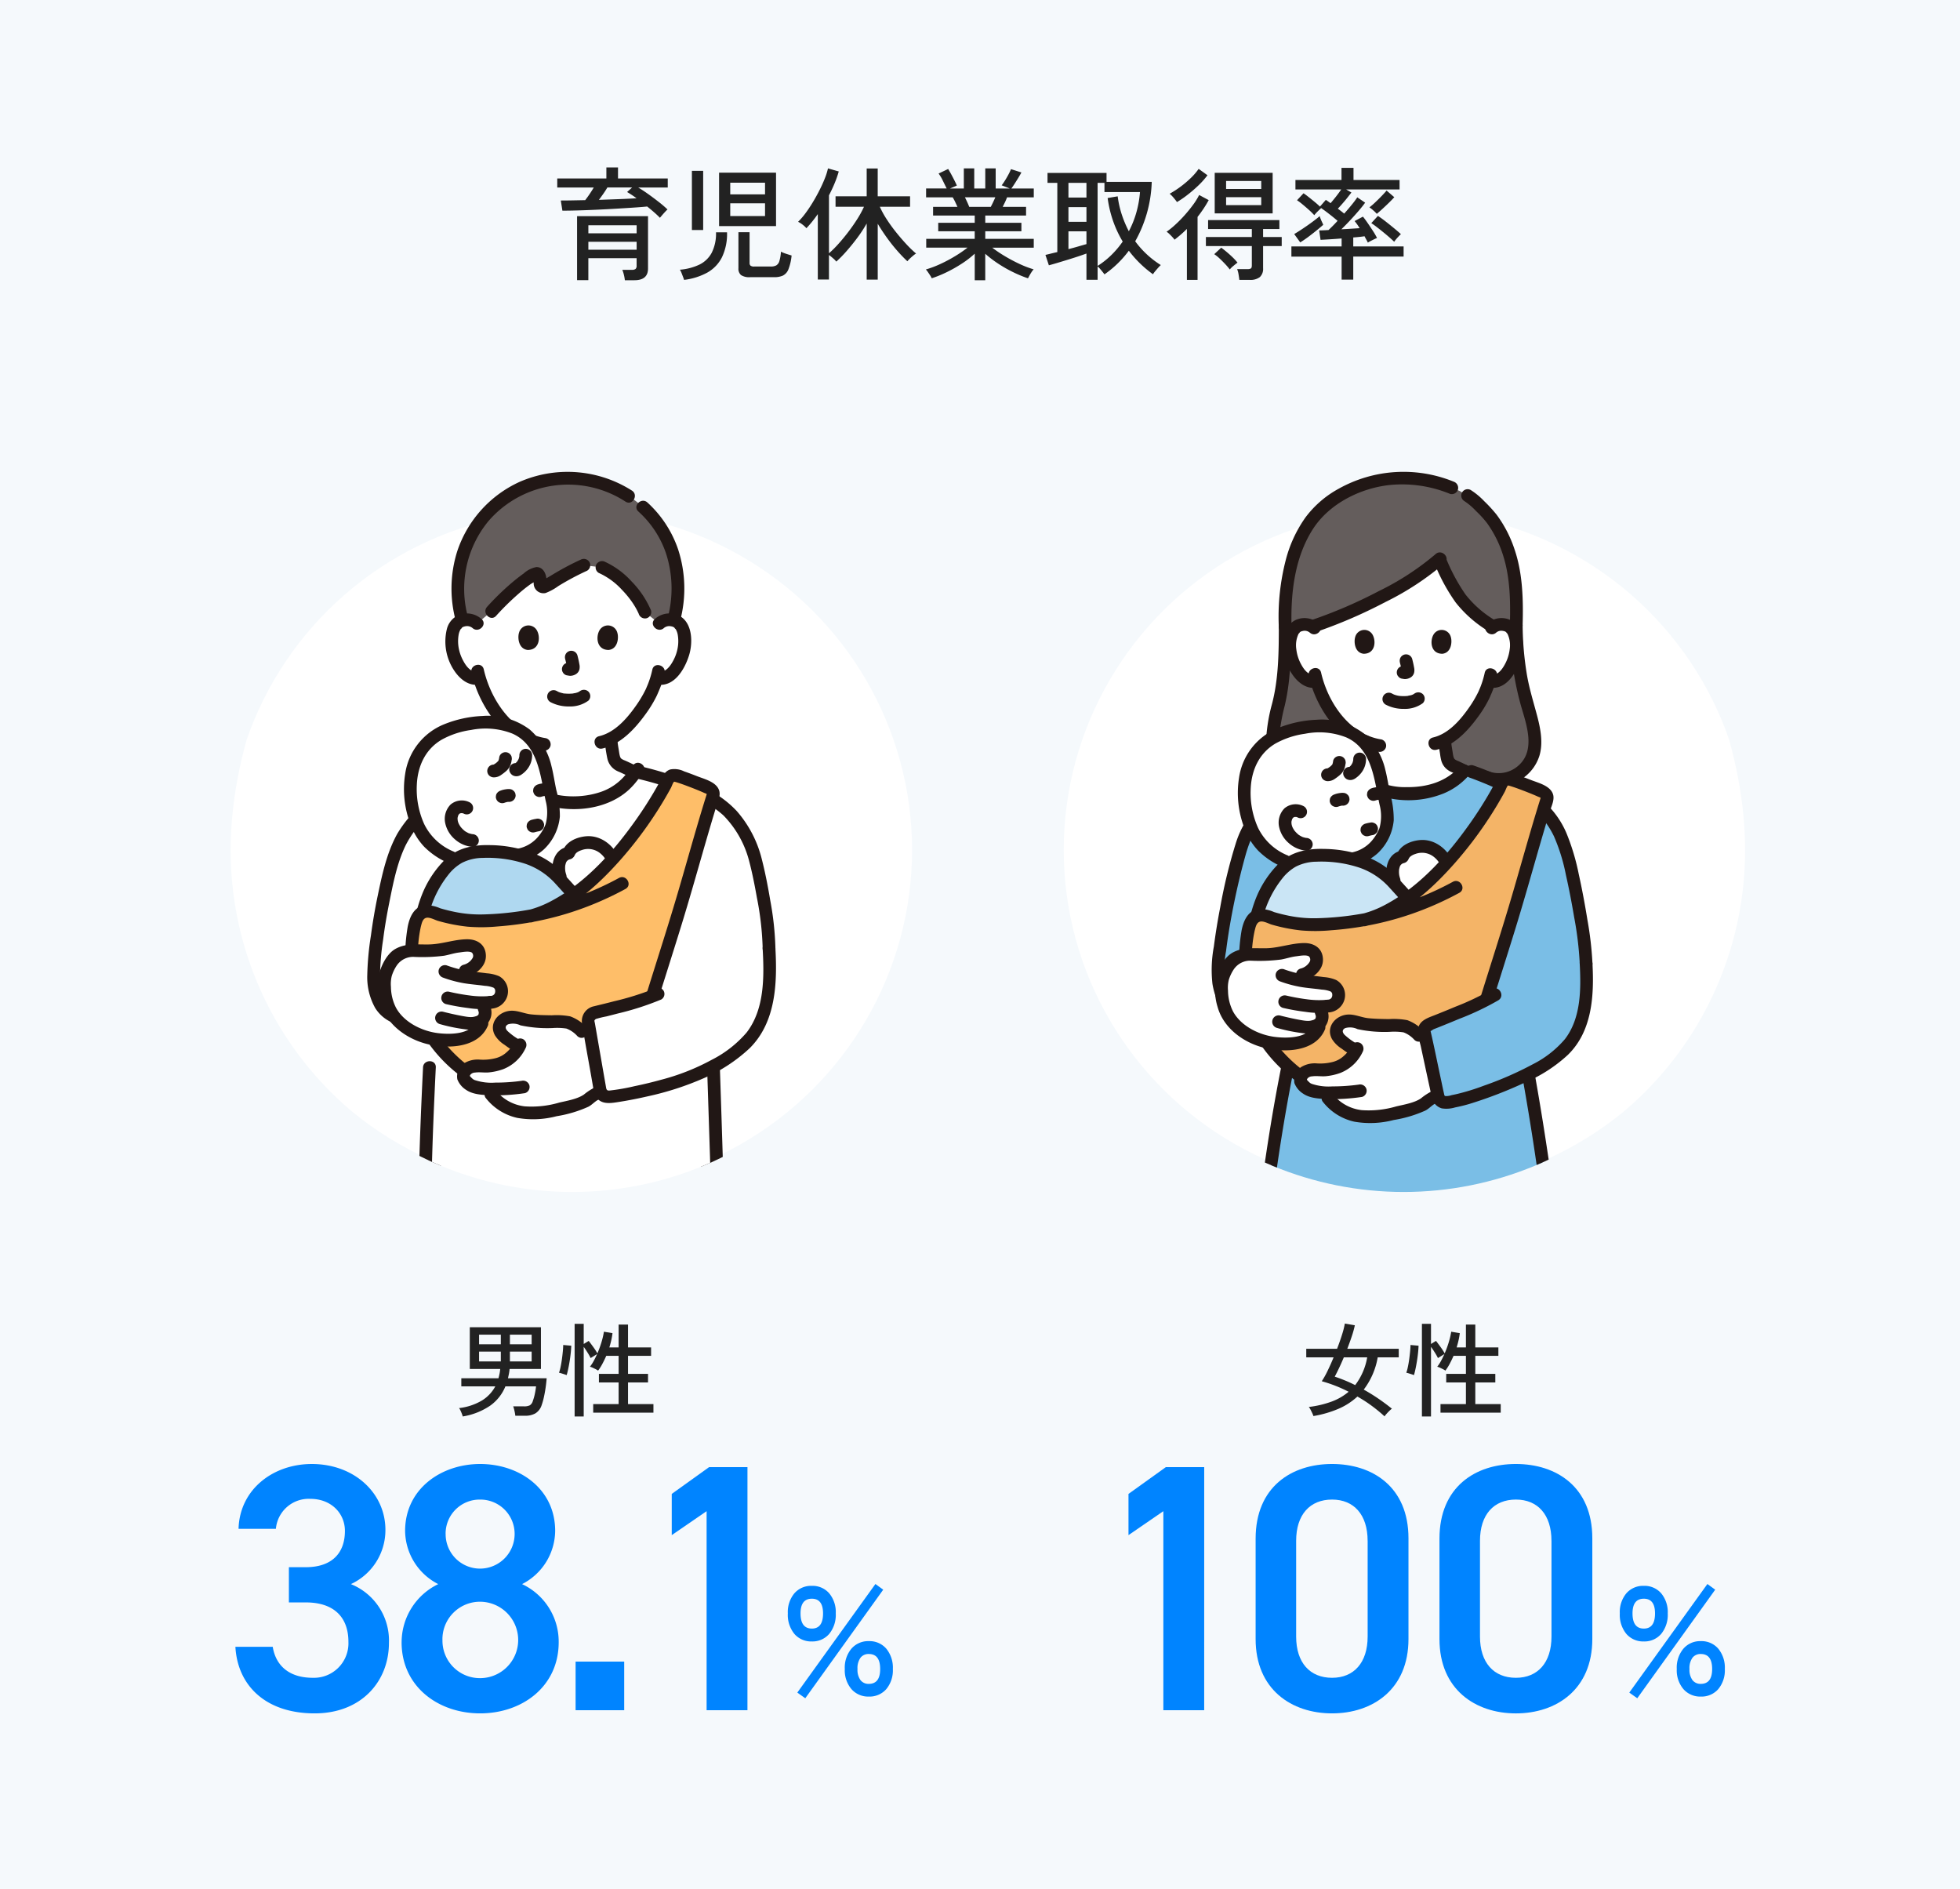 <svg xmlns="http://www.w3.org/2000/svg" xmlns:xlink="http://www.w3.org/1999/xlink" width="384" height="370" viewBox="0 0 384 370">
  <defs>
    <clipPath id="clip-path">
      <path id="パス_4572" data-name="パス 4572" d="M66.9-17.262c36.95,0,66.9,44.391,66.9,81.341A66.9,66.9,0,1,1,0,64.079C0,27.129,29.954-17.262,66.9-17.262Z" transform="translate(0 17.262)" fill="#fff"/>
    </clipPath>
  </defs>
  <g id="グループ_277" data-name="グループ 277" transform="translate(17203 7773)">
    <path id="パス_4862" data-name="パス 4862" d="M0,0H384V370H0Z" transform="translate(-17203 -7773)" fill="#f5f9fc"/>
    <path id="パス_4874" data-name="パス 4874" d="M-69.576,1.9A7.8,7.8,0,0,0-69.768.828a6.075,6.075,0,0,0-.312-.972h1.872a1.124,1.124,0,0,0,.732-.18.856.856,0,0,0,.2-.66v-1.44h-9.456v4.3h-2.208V-10.656h13.9V-.408q0,2.3-2.664,2.3Zm6.864-12.24q-.456-.48-1.1-1.044t-1.392-1.164q-1.248.12-2.892.228t-3.48.216q-1.836.108-3.7.192t-3.54.132q-1.68.048-3,.048l-.312-1.992q1.056,0,2.28-.024l2.5-.048q.432-.552.876-1.212t.8-1.26h-7.152v-1.776H-73.2v-2.16h2.28v2.16h9.744v1.776H-66.96q.936.552,1.992,1.308t2.052,1.536a21.832,21.832,0,0,1,1.692,1.452,6.585,6.585,0,0,0-.48.48q-.312.336-.588.66ZM-76.728-7.3h9.456V-8.88h-9.456Zm0,3.216h9.456V-5.64h-9.456Zm2.064-9.768q2.04-.072,3.972-.144t3.4-.168q-.48-.36-.96-.672t-.888-.552l.984-.888h-4.848q-.336.576-.78,1.212T-74.664-13.848ZM-51.12-8.712V-19.176h11.16V-8.712Zm6.1,10.008A2.954,2.954,0,0,1-46.812.888a1.613,1.613,0,0,1-.516-1.344V-7.512h2.184v6.024a.666.666,0,0,0,.192.528,1.128,1.128,0,0,0,.72.168h3.24a2.238,2.238,0,0,0,1.068-.216,1.433,1.433,0,0,0,.612-.84A7.89,7.89,0,0,0-39-3.7a6.791,6.791,0,0,0,1.008.408q.648.216,1.08.336A9.857,9.857,0,0,1-37.536-.24,2.3,2.3,0,0,1-38.616.984a4.121,4.121,0,0,1-1.728.312Zm-12.96.528a5.25,5.25,0,0,0-.192-.564q-.144-.372-.3-.78A3.037,3.037,0,0,0-58.8-.168a10.938,10.938,0,0,0,3.828-1A5.429,5.429,0,0,0-52.56-3.492a8.343,8.343,0,0,0,.84-4h2.16a10.6,10.6,0,0,1-1,4.9A7.151,7.151,0,0,1-53.436.4,12.573,12.573,0,0,1-57.984,1.824Zm1.536-9.768V-19.536h2.208V-7.944Zm7.512-2.736h6.816v-2.5h-6.816Zm0-4.248h6.816v-2.28h-6.816ZM-22.2,1.776V-9.216A26.639,26.639,0,0,1-24.048-6.4q-1.032,1.38-2.088,2.58a25.008,25.008,0,0,1-2.016,2.064,4.371,4.371,0,0,0-.648-.66q-.456-.4-.792-.636v4.8h-2.184V-11.064q-.552.792-1.116,1.488T-34.008-8.3a5.051,5.051,0,0,0-.756-.7,4.858,4.858,0,0,0-.876-.552A13.81,13.81,0,0,0-34.2-11.22q.744-1,1.452-2.172t1.32-2.388q.612-1.212,1.044-2.316a12.109,12.109,0,0,0,.6-1.92l2.112.6a20.768,20.768,0,0,1-.8,2.292q-.492,1.188-1.116,2.388V-3.384A20.843,20.843,0,0,0-27.744-5.22q.984-1.092,1.944-2.352t1.764-2.532a19.182,19.182,0,0,0,1.308-2.4H-28.3v-2.04h6.1v-5.448h2.16v5.448H-13.7v2.04h-5.928a17.3,17.3,0,0,0,1.344,2.448q.84,1.3,1.848,2.556t2.028,2.352a21.268,21.268,0,0,0,1.884,1.812,4.042,4.042,0,0,0-.564.408q-.348.288-.66.588a5.09,5.09,0,0,0-.48.516,27.546,27.546,0,0,1-1.98-2.052q-1.044-1.188-2.028-2.556t-1.8-2.736V1.776Zm21.168.12V-3.312a18.321,18.321,0,0,1-2.5,1.932A27.25,27.25,0,0,1-6.468.288,23.544,23.544,0,0,1-9.456,1.512,3.072,3.072,0,0,0-9.744.984Q-9.96.648-10.2.3a3.851,3.851,0,0,0-.408-.516A19.922,19.922,0,0,0-7.776-1.284,28.576,28.576,0,0,0-4.884-2.82,24.1,24.1,0,0,0-2.448-4.488h-8.088V-6.216h9.5V-7.7H-8.184V-9.36h7.152v-1.416h-8.16v-1.7h4.776q-.216-.48-.456-.984a8.911,8.911,0,0,0-.48-.888H-10.56V-16.08h4.032q-.312-.624-.744-1.512a8.255,8.255,0,0,0-.84-1.416L-6.24-19.9q.288.456.624,1.08T-4.98-17.6q.3.588.444.948l-1.344.576h2.712v-3.936h2.04v3.936h2.16v-3.936h2.04v3.936h2.76L4.248-16.7q.312-.408.672-.984t.672-1.164a9.877,9.877,0,0,0,.48-1.02l2.04.648q-.24.456-.6,1.044t-.72,1.152q-.36.564-.648.948h4.392v1.728H5.3A10.259,10.259,0,0,1,4.9-13.4q-.24.492-.456.924H9.024v1.7H1.032V-9.36h7.08V-7.7H1.032v1.488h9.5v1.728H2.4A25.176,25.176,0,0,0,4.836-2.844,31.555,31.555,0,0,0,7.7-1.32,19.59,19.59,0,0,0,10.512-.24a3.356,3.356,0,0,0-.4.516q-.228.348-.42.7t-.288.54A24.267,24.267,0,0,1,6.444.288,25.469,25.469,0,0,1,3.528-1.38a22.181,22.181,0,0,1-2.5-1.908V1.9ZM-2.112-12.48H2.112q.216-.408.456-.912T3-14.352H-2.952q.24.48.468.984T-2.112-12.48ZM20.856,1.8V-3.336q-.72.264-1.7.588t-2.04.648q-1.056.324-2.016.612t-1.608.456l-.672-2.04q.36-.072.972-.228t1.356-.324v-13.56h-1.92v-1.944H24.792v1.752h8.856a25.285,25.285,0,0,1-3.24,11.64A18.037,18.037,0,0,0,35.424-1.08a6.642,6.642,0,0,0-.516.528q-.3.336-.588.684a5.044,5.044,0,0,0-.432.588A21.907,21.907,0,0,1,29.16-3.888,20.544,20.544,0,0,1,24.384.744Q24.288.6,24.048.3t-.516-.624a3.532,3.532,0,0,0-.492-.492V1.8ZM23.04-.912a16.255,16.255,0,0,0,2.736-2.172,18.2,18.2,0,0,0,2.184-2.6A21.564,21.564,0,0,1,26.1-9.636a22.885,22.885,0,0,1-1.092-4.572l1.968-.336a19.382,19.382,0,0,0,.8,3.564A21.615,21.615,0,0,0,29.16-7.7a18.888,18.888,0,0,0,1.5-3.78,20.251,20.251,0,0,0,.684-3.9h-6.96v-1.8H23.04ZM17.328-4.2q1.032-.264,1.98-.54t1.548-.444v-2.5H17.328Zm0-5.352h3.528v-2.88H17.328Zm0-4.752h3.528v-2.88H17.328Zm28.656,3.1v-7.944H57.336v7.944ZM50.808,1.824q-.048-.456-.156-1.092a4.475,4.475,0,0,0-.276-1.02h2.016a1.24,1.24,0,0,0,.684-.132q.18-.132.18-.612V-4.8h-9V-6.576h9v-1.56H44.688V-9.888H58.656v1.752H55.464v1.56h3.648V-4.8H55.464V-.456a2.17,2.17,0,0,1-.636,1.728,2.97,2.97,0,0,1-1.98.552Zm-10.272,0V-8.16q-.6.6-1.212,1.128t-1.212.984a3.735,3.735,0,0,0-.408-.5q-.288-.312-.612-.624a2.847,2.847,0,0,0-.54-.432,16.308,16.308,0,0,0,1.692-1.368,24.96,24.96,0,0,0,1.824-1.848q.9-1.008,1.668-2.052a12.7,12.7,0,0,0,1.2-1.932L44.808-13.8q-.456.84-1.008,1.668t-1.176,1.62V1.824Zm-1.944-15.24a10.165,10.165,0,0,0-.636-.816,5.994,5.994,0,0,0-.8-.816,19.414,19.414,0,0,0,2.16-1.4,19.981,19.981,0,0,0,2.016-1.716A11.857,11.857,0,0,0,42.84-19.92l1.728,1.248a16.108,16.108,0,0,1-1.812,2.028,26.533,26.533,0,0,1-2.136,1.836A20.229,20.229,0,0,1,38.592-13.416Zm9.624.6H55.1v-1.56H48.216Zm0-3.168H55.1v-1.56H48.216Zm.72,15.768a12.83,12.83,0,0,0-.9-1.056q-.54-.576-1.1-1.1a7.735,7.735,0,0,0-1.044-.84l1.368-1.272q.5.36,1.1.864T49.512-2.58a11.488,11.488,0,0,1,.936,1.02q-.312.24-.78.624A4.82,4.82,0,0,0,48.936-.216ZM70.848,1.776V-2.736h-9.84V-4.728h9.84v-1.56q-1.248.1-2.376.168t-1.752.1l-.264-1.848q.672,0,1.824-.072.36-.336.816-.792t.96-1.008q-.72-.624-1.632-1.332T66.84-12.24q-.24.216-.7.672a6.742,6.742,0,0,0-.648.72,14.258,14.258,0,0,0-1.044-1.032q-.612-.552-1.236-1.068a12.316,12.316,0,0,0-1.1-.828l1.272-1.368q.432.288,1.02.756t1.188.96q.6.492,1.008.9l1.152-1.32q.192.12.432.288t.5.36q.48-.552,1.068-1.3t1.02-1.392H61.8v-1.848h9.024v-2.376h2.352v2.376H82.2v1.848H71.736l1.032.6q-.312.408-.78,1t-.972,1.164q-.5.576-.912,1.008.336.24.66.492t.588.468q.816-.912,1.524-1.788a16.511,16.511,0,0,0,1.044-1.4L75.456-13.3q-.48.672-1.26,1.584T72.516-9.84q-.9.96-1.716,1.752.96-.048,1.9-.108l1.68-.108A11.617,11.617,0,0,0,73.392-9.7l1.632-.864q.36.432.9,1.212t1.068,1.6a12.83,12.83,0,0,1,.792,1.368q-.192.072-.564.252t-.72.36a4.508,4.508,0,0,0-.516.3,4.411,4.411,0,0,0-.276-.552q-.18-.312-.372-.7-.432.072-1.008.132t-1.2.108v1.752h9.864v1.992H73.128V1.776Zm10.3-7.416q-.36-.36-.924-.852t-1.212-1.02q-.648-.528-1.26-1t-1.092-.78l1.3-1.416q.7.456,1.56,1.128T81.18-8.244q.8.66,1.284,1.116a5.816,5.816,0,0,0-.42.408q-.276.288-.528.588A4.657,4.657,0,0,0,81.144-5.64Zm-18.408.12L61.56-7.152q.456-.264,1.128-.7t1.392-.936q.72-.5,1.38-1t1.092-.876a4.69,4.69,0,0,0,.192.552q.144.36.3.684a4.619,4.619,0,0,1,.2.468q-.6.528-1.416,1.188T64.188-6.5Q63.36-5.9,62.736-5.52Zm15-5.592a6.313,6.313,0,0,0-.7-.684,6.851,6.851,0,0,0-.744-.588,13.654,13.654,0,0,0,1.14-.984q.66-.624,1.284-1.272t.936-1.032l1.512,1.3q-.408.456-1.02,1.056T78.9-12.132Q78.264-11.544,77.736-11.112Z" transform="translate(-17011 -7720)" fill="#222"/>
    <path id="パス_4864" data-name="パス 4864" d="M-18.34,1.46a4.069,4.069,0,0,0-.17-.52q-.13-.34-.28-.66a2.133,2.133,0,0,0-.27-.46,11.231,11.231,0,0,0,4.52-1.51,7.3,7.3,0,0,0,2.58-2.75h-6.66V-6.02h7.28q.12-.44.21-.89A8.22,8.22,0,0,0-11-7.84h-5.96v-8.18H-3.02v8.18H-9.16a8.22,8.22,0,0,1-.13.93q-.09.45-.19.89H-1.9q-.06.84-.2,1.81t-.34,1.88A12.494,12.494,0,0,1-2.88-.76,2.957,2.957,0,0,1-4.1.85a3.982,3.982,0,0,1-2.04.47h-1.9a5.757,5.757,0,0,0-.09-.6Q-8.2.36-8.29.01a3.579,3.579,0,0,0-.17-.53h2.12A2.415,2.415,0,0,0-5.19-.73,1.488,1.488,0,0,0-4.6-1.6a9.415,9.415,0,0,0,.39-1.39,13.1,13.1,0,0,0,.23-1.45h-6A8.618,8.618,0,0,1-12.96-.66,13.368,13.368,0,0,1-18.34,1.46Zm3.2-10.78h4.26v-1.92h-4.26Zm6.04,0h4.26v-1.92H-9.1Zm-6.04-3.36h4.26v-1.88h-4.26Zm6.04,0h4.26v-1.88H-9.1ZM3.58,1.46V-16.68H5.36v3.94l.98-.6q.44.56.94,1.26a11.779,11.779,0,0,1,.76,1.18,19.9,19.9,0,0,0,.8-2.19,15.058,15.058,0,0,0,.48-2.05l1.68.28a13.5,13.5,0,0,1-.24,1.39q-.16.71-.38,1.41H12.2v-4.48h1.84v4.48h4.52v1.64H14.04v3.54h3.92V-5.2H14.04V-.96h4.98V.72H7.22V-.96H12.2V-5.2H8.34V-6.88H12.2v-3.54H9.78q-.36.82-.76,1.57a9.931,9.931,0,0,1-.84,1.33,3.469,3.469,0,0,0-.47-.28q-.31-.16-.62-.3a2.5,2.5,0,0,0-.51-.18A7.942,7.942,0,0,0,7.31-9.4q.35-.64.67-1.36l-1.26.78a11.014,11.014,0,0,0-.61-1.08q-.39-.62-.75-1.12V1.46ZM2.02-6.64q-.14-.06-.45-.16t-.6-.19A2.826,2.826,0,0,0,.52-7.1,8.78,8.78,0,0,0,.83-8.25q.15-.71.26-1.51t.18-1.54q.07-.74.07-1.24l1.58.14q-.02.68-.11,1.51T2.58-9.22q-.14.84-.29,1.52T2.02-6.64Z" transform="translate(-17094 -7497)" fill="#222"/>
    <path id="パス_4866" data-name="パス 4866" d="M-3.74,1.44A29.759,29.759,0,0,0-6.3-.66,27.733,27.733,0,0,0-9.06-2.44a12.982,12.982,0,0,1-3.71,2.4,21.4,21.4,0,0,1-4.91,1.42A3.629,3.629,0,0,0-17.9.82q-.16-.34-.34-.69a2.615,2.615,0,0,0-.34-.53,19.746,19.746,0,0,0,4.46-1.05,11.063,11.063,0,0,0,3.34-1.93,27.649,27.649,0,0,0-5.26-2.06,17.651,17.651,0,0,0,1.16-2.08q.6-1.24,1.16-2.6h-5.36V-11.8h6.04q.56-1.46.97-2.77a16.386,16.386,0,0,0,.55-2.17l1.96.34a19.5,19.5,0,0,1-.6,2.16q-.4,1.2-.88,2.44H-.96v1.68H-5.08A14.455,14.455,0,0,1-7.82-3.8q1.48.82,2.87,1.77T-2.3-.06a3.687,3.687,0,0,0-.47.4q-.29.28-.56.58A4.13,4.13,0,0,0-3.74,1.44ZM-9.5-4.68a12.419,12.419,0,0,0,2.36-5.44h-4.58q-.46,1.1-.92,2.07t-.86,1.71q.96.32,1.97.73T-9.5-4.68ZM3.58,1.46V-16.68H5.36v3.94l.98-.6q.44.56.94,1.26a11.779,11.779,0,0,1,.76,1.18,19.9,19.9,0,0,0,.8-2.19,15.058,15.058,0,0,0,.48-2.05l1.68.28a13.5,13.5,0,0,1-.24,1.39q-.16.71-.38,1.41H12.2v-4.48h1.84v4.48h4.52v1.64H14.04v3.54h3.92V-5.2H14.04V-.96h4.98V.72H7.22V-.96H12.2V-5.2H8.34V-6.88H12.2v-3.54H9.78q-.36.82-.76,1.57a9.931,9.931,0,0,1-.84,1.33,3.469,3.469,0,0,0-.47-.28q-.31-.16-.62-.3a2.5,2.5,0,0,0-.51-.18A7.942,7.942,0,0,0,7.31-9.4q.35-.64.67-1.36l-1.26.78a11.014,11.014,0,0,0-.61-1.08q-.39-.62-.75-1.12V1.46ZM2.02-6.64q-.14-.06-.45-.16t-.6-.19A2.826,2.826,0,0,0,.52-7.1,8.78,8.78,0,0,0,.83-8.25q.15-.71.26-1.51t.18-1.54q.07-.74.07-1.24l1.58.14q-.02.68-.11,1.51T2.58-9.22q-.14.84-.29,1.52T2.02-6.64Z" transform="translate(-16928 -7497)" fill="#222"/>
    <path id="パス_4863" data-name="パス 4863" d="M-102.4-21.114h3.312c5.52,0,8.349,2.9,8.349,7.728A6.759,6.759,0,0,1-97.7-6.348c-4.9,0-7.314-2.622-7.866-6.072h-7.314C-112.47-4.9-107.019.621-97.359.621c9.177,0,14.559-6.279,14.559-13.8A11.91,11.91,0,0,0-90.252-24.7,11.647,11.647,0,0,0-83.49-35.328c0-7.176-6.072-12.9-14.421-12.9-7.659,0-14.145,5.037-14.352,12.7h7.314A6.45,6.45,0,0,1-98.187-41.4c4.071,0,6.762,2.829,6.762,6.279,0,4.485-2.691,7.107-7.659,7.107H-102.4Zm22.08,7.8C-80.316-4.623-73.14.621-64.929.621s15.387-5.244,15.387-13.938A12.437,12.437,0,0,0-56.718-24.7a11.84,11.84,0,0,0,6.486-10.419c0-8.211-6.969-13.11-14.7-13.11-7.659,0-14.7,4.9-14.7,13.11A11.84,11.84,0,0,0-73.14-24.7,12.669,12.669,0,0,0-80.316-13.317Zm8-.483a7.354,7.354,0,0,1,7.383-7.452A7.5,7.5,0,0,1-57.477-13.8a7.48,7.48,0,0,1-7.452,7.521A7.336,7.336,0,0,1-72.312-13.8Zm.621-20.769a6.671,6.671,0,0,1,6.762-6.693,6.714,6.714,0,0,1,6.762,6.693,6.788,6.788,0,0,1-6.762,6.831A6.744,6.744,0,0,1-71.691-34.569ZM-36.708-9.522H-46.23V0h9.522Zm24.15-38.088h-7.521l-7.314,5.244v8.073l6.831-4.692V0h8Z" transform="translate(-17044 -7438)" fill="#0084ff"/>
    <path id="パス_4865" data-name="パス 4865" d="M6.06-10.47a4.327,4.327,0,0,1-3.42-1.47,5.884,5.884,0,0,1-1.29-4.02,5.733,5.733,0,0,1,1.29-3.945A4.347,4.347,0,0,1,6.06-21.36a4.313,4.313,0,0,1,3.39,1.455,5.733,5.733,0,0,1,1.29,3.945,5.884,5.884,0,0,1-1.29,4.02A4.293,4.293,0,0,1,6.06-10.47ZM17.22.33a4.359,4.359,0,0,1-3.4-1.455A5.691,5.691,0,0,1,12.51-5.07a5.794,5.794,0,0,1,1.305-3.99,4.338,4.338,0,0,1,3.4-1.47,4.327,4.327,0,0,1,3.42,1.47,5.837,5.837,0,0,1,1.29,3.99,5.733,5.733,0,0,1-1.29,3.945A4.347,4.347,0,0,1,17.22.33ZM4.77.66,3.21-.45l15.3-21.27,1.53,1.11ZM17.22-2.16q2.22,0,2.22-2.91,0-2.94-2.22-2.94a1.972,1.972,0,0,0-1.635.735A3.5,3.5,0,0,0,15-5.07a3.44,3.44,0,0,0,.585,2.175A1.972,1.972,0,0,0,17.22-2.16ZM6.06-12.99q2.19,0,2.19-2.97,0-2.88-2.19-2.88-2.22,0-2.22,2.88Q3.84-12.99,6.06-12.99Z" transform="translate(-17050 -7441)" fill="#0084ff"/>
    <path id="パス_4867" data-name="パス 4867" d="M-79.074-47.61h-7.521l-7.314,5.244v8.073l6.831-4.692V0h8Zm40.02,33.672V-33.672c0-10.074-7.038-14.559-14.973-14.559S-69-43.746-69-33.6v19.665C-69-4.071-61.962.621-54.027.621S-39.054-4.071-39.054-13.938Zm-8-19.251v18.768c0,5.106-2.691,8.073-6.969,8.073-4.347,0-7.038-2.967-7.038-8.073V-33.189c0-5.106,2.691-8.073,7.038-8.073C-49.749-41.262-47.058-38.3-47.058-33.189ZM-3.036-13.938V-33.672c0-10.074-7.038-14.559-14.973-14.559S-32.982-43.746-32.982-33.6v19.665c0,9.867,7.038,14.559,14.973,14.559S-3.036-4.071-3.036-13.938Zm-8-19.251v18.768c0,5.106-2.691,8.073-6.969,8.073-4.347,0-7.038-2.967-7.038-8.073V-33.189c0-5.106,2.691-8.073,7.038-8.073C-13.731-41.262-11.04-38.3-11.04-33.189Z" transform="translate(-16888 -7438)" fill="#0084ff"/>
    <path id="パス_4868" data-name="パス 4868" d="M6.06-10.47a4.327,4.327,0,0,1-3.42-1.47,5.884,5.884,0,0,1-1.29-4.02,5.733,5.733,0,0,1,1.29-3.945A4.347,4.347,0,0,1,6.06-21.36a4.313,4.313,0,0,1,3.39,1.455,5.733,5.733,0,0,1,1.29,3.945,5.884,5.884,0,0,1-1.29,4.02A4.293,4.293,0,0,1,6.06-10.47ZM17.22.33a4.359,4.359,0,0,1-3.4-1.455A5.691,5.691,0,0,1,12.51-5.07a5.794,5.794,0,0,1,1.305-3.99,4.338,4.338,0,0,1,3.4-1.47,4.327,4.327,0,0,1,3.42,1.47,5.837,5.837,0,0,1,1.29,3.99,5.733,5.733,0,0,1-1.29,3.945A4.347,4.347,0,0,1,17.22.33ZM4.77.66,3.21-.45l15.3-21.27,1.53,1.11ZM17.22-2.16q2.22,0,2.22-2.91,0-2.94-2.22-2.94a1.972,1.972,0,0,0-1.635.735A3.5,3.5,0,0,0,15-5.07a3.44,3.44,0,0,0,.585,2.175A1.972,1.972,0,0,0,17.22-2.16ZM6.06-12.99q2.19,0,2.19-2.97,0-2.88-2.19-2.88-2.22,0-2.22,2.88Q3.84-12.99,6.06-12.99Z" transform="translate(-16887 -7441)" fill="#0084ff"/>
    <g id="マスクグループ_103" data-name="マスクグループ 103" transform="translate(-16994.904 -7687.754)" clip-path="url(#clip-path)">
      <ellipse id="楕円形_116" data-name="楕円形 116" cx="67" cy="66.5" rx="67" ry="66.5" transform="translate(0.309 14.754)" fill="#fff"/>
      <g id="c" transform="translate(29.271 7.183)">
        <g id="d" transform="translate(0 0)">
          <path id="パス_4513" data-name="パス 4513" d="M63.744,320.175a289.065,289.065,0,0,1-29.048-.342,47.7,47.7,0,0,0,.32,5.873q1.293,13.664,2.131,27.366a26.263,26.263,0,0,1-.063,5.585,13.1,13.1,0,0,1-.5,2.084,1.181,1.181,0,0,1,1.426.614,4.721,4.721,0,0,0,1.043.983,4.455,4.455,0,0,0,2.277.514,12.725,12.725,0,0,0,7.622-2.475.771.771,0,0,1,1.218.632h1.683a.77.77,0,0,1,1.218-.632,12.726,12.726,0,0,0,7.622,2.475,4.455,4.455,0,0,0,2.277-.514,4.721,4.721,0,0,0,1.043-.983,1.248,1.248,0,0,1,1.329-.66,12.938,12.938,0,0,1-.484-2.038,26.262,26.262,0,0,1-.062-5.585q.837-13.7,2.131-27.366a48.766,48.766,0,0,0,.323-5.751q-1.762.129-3.5.219Z" transform="translate(-13.004 -119.909)" fill="#fff"/>
          <path id="パス_4514" data-name="パス 4514" d="M27.731,60.739c-5.326.884-8.724-3.344-8.7-6.388a35.614,35.614,0,0,1,1.085-7.594c.844-3.015,1.447-8.317,1.447-15.67-.36-10.848,2.493-18.715,6.992-23.022A24.419,24.419,0,0,1,44.245,1.932a24.922,24.922,0,0,1,9.966,1.909l1.523.618,1.533.9A15.56,15.56,0,0,1,60.427,8.1c3.422,3.279,5.8,9.178,6.179,14.46.109,1.524.323,5.163.223,8.233a57.172,57.172,0,0,0,2.19,15.612c.878,2.964,2.055,6.777,1.108,9.72a7.118,7.118,0,0,1-8.9,4.518" transform="translate(-7.135 -0.725)" fill="#645d5c"/>
          <path id="パス_4515" data-name="パス 4515" d="M53.955,27.2c-5.391,4.911-16.64,10.518-25.028,13.293a2.8,2.8,0,0,0-1.563-.408A2.519,2.519,0,0,0,25.1,41.339a7.535,7.535,0,0,0-.22,5.313,8.2,8.2,0,0,0,2.408,3.906,2.937,2.937,0,0,0,2.5.626,20.649,20.649,0,0,0,3.918,7.392,15.286,15.286,0,0,0,5.533,4.418c-.059.688-.156,1.343-.278,2.054-.222,1.228-.148,2.323-1.857,2.94-.025.009-.324.147-.774.355,1.657,1.98,4.807,4.861,11.343,4.861,6.258,0,9.343-2.483,11.026-4.423-.908-.428-1.65-.778-1.692-.793-1.709-.618-1.642-1.712-1.856-2.94-.138-.784-.239-1.563-.3-2.35,4.1-2.178,7.345-7.764,7.932-9.356a17.566,17.566,0,0,0,.794-2.155l.221.037a2.993,2.993,0,0,0,2.308-.666,8.207,8.207,0,0,0,2.408-3.906,7.535,7.535,0,0,0-.22-5.313,2.52,2.52,0,0,0-2.263-1.258,2.783,2.783,0,0,0-1.625.448,21.467,21.467,0,0,1-7.2-6.64,52.006,52.006,0,0,1-3.249-6.37" transform="translate(-9.188 -10.196)" fill="#fff"/>
          <path id="パス_4516" data-name="パス 4516" d="M90.165,47.379a59.716,59.716,0,0,0,2.152,15.66c1.084,3.755,3,8.854-.563,11.885a5.782,5.782,0,0,1-5.614,1.1c-1.528-.515-2.184,1.9-.664,2.411a8.415,8.415,0,0,0,10.477-5.505c.754-2.5.229-5.26-.416-7.725-.7-2.659-1.519-5.255-2-7.968a61.567,61.567,0,0,1-.869-9.857,1.251,1.251,0,0,0-2.5,0h0Z" transform="translate(-31.722 -17.31)" fill="#211715"/>
          <path id="パス_4517" data-name="パス 4517" d="M78.833,7.729A12.387,12.387,0,0,1,81.153,9.7,20.317,20.317,0,0,1,83.3,12.054a22.051,22.051,0,0,1,3.135,6.281c1.41,4.381,1.474,9.189,1.338,13.753-.048,1.61,2.453,1.608,2.5,0,.147-4.946.031-10.176-1.588-14.9a23.858,23.858,0,0,0-3.5-6.767,26.921,26.921,0,0,0-2.434-2.659,13.953,13.953,0,0,0-2.653-2.194,1.251,1.251,0,0,0-1.262,2.159h0Z" transform="translate(-29.331 -2.018)" fill="#211715"/>
          <path id="パス_4518" data-name="パス 4518" d="M55.3,1.912A26.043,26.043,0,0,0,32.8,3.3a20.166,20.166,0,0,0-6.489,5.593,25.323,25.323,0,0,0-3.873,8.324,44.347,44.347,0,0,0-1.376,13.146c.049,1.605,2.55,1.612,2.5,0-.2-6.524.581-13.561,4.192-19.171,3.2-4.97,9.293-8.009,15.07-8.619a24.682,24.682,0,0,1,11.8,1.749,1.258,1.258,0,0,0,1.538-.873,1.28,1.28,0,0,0-.873-1.538h0Z" transform="translate(-7.887 -0.001)" fill="#211715"/>
          <path id="パス_4519" data-name="パス 4519" d="M19.565,47.851c-.006,5.031-.056,10.315-1.367,15.21a33.139,33.139,0,0,0-1.162,7.865,7.616,7.616,0,0,0,2.375,5.429,9.031,9.031,0,0,0,7.9,2.352,1.259,1.259,0,0,0,.873-1.538,1.282,1.282,0,0,0-1.538-.873,6.379,6.379,0,0,1-5.536-1.773,5.791,5.791,0,0,1-1.309-2A5.438,5.438,0,0,1,19.579,70a38.726,38.726,0,0,1,1.15-6.742,41.572,41.572,0,0,0,.918-5.84c.316-3.179.414-6.377.418-9.57a1.251,1.251,0,0,0-2.5,0h0Z" transform="translate(-6.387 -17.487)" fill="#211715"/>
          <path id="パス_4520" data-name="パス 4520" d="M79,62.463a17.506,17.506,0,0,1-.791,2.637c-.12.316-.2.478-.353.852-.126.314.091-.183-.018.042-.038.079-.074.161-.112.24a22.374,22.374,0,0,1-1.932,3.215c-1.676,2.375-3.969,4.969-6.915,5.661-1.566.368-.9,2.779.664,2.411,3.5-.823,6.193-3.744,8.22-6.546a22.956,22.956,0,0,0,2.1-3.437c.126-.261.239-.528.351-.8.134-.321-.1.223.045-.1.1-.211.182-.426.268-.641a17.541,17.541,0,0,0,.883-2.872c.328-1.57-2.082-2.242-2.411-.664h0Z" transform="translate(-25.488 -23.081)" fill="#211715"/>
          <path id="パス_4521" data-name="パス 4521" d="M30.449,63.031c1.5,6.585,6.46,13.764,13.576,14.838A1.29,1.29,0,0,0,45.563,77a1.259,1.259,0,0,0-.873-1.538c-6.308-.951-10.5-7.27-11.829-13.091-.358-1.568-2.769-.9-2.411.664h0Z" transform="translate(-11.402 -23.047)" fill="#211715"/>
          <path id="パス_4522" data-name="パス 4522" d="M54.19,71.492a7.467,7.467,0,0,0,3.593.839,5.926,5.926,0,0,0,3.7-1.121,1.252,1.252,0,0,0,0-1.768,1.289,1.289,0,0,0-1.768,0c.433-.337-.009-.011-.146.06-.106.056-.386.143.01.008-.1.033-.193.074-.291.106-.264.085-.555.1-.814.186.133-.045.207-.025.019-.006-.08.008-.16.014-.24.02-.193.013-.386.018-.578.016-.173,0-.346-.007-.518-.019-.079-.006-.158-.012-.237-.019l-.135-.015c-.1-.012-.059-.007.118.016a5.1,5.1,0,0,1-.76-.169c-.106-.032-.21-.07-.315-.106-.279-.1.266.127.013.007-.131-.061-.259-.126-.386-.193a1.25,1.25,0,0,0-1.261,2.159h0Z" transform="translate(-20.09 -25.903)" fill="#211715"/>
          <path id="パス_4523" data-name="パス 4523" d="M58.656,58.787a15.925,15.925,0,0,1,.376,1.722l-.044-.333a1.042,1.042,0,0,1,.006.238l.044-.333a.568.568,0,0,1-.026.107l.126-.3a.457.457,0,0,1-.038.069l.2-.253a.364.364,0,0,1-.056.056l.253-.2a1.051,1.051,0,0,1-.136.072l.3-.126a.98.98,0,0,1-.23.067l.333-.044a.922.922,0,0,1-.216,0l.333.044c-.081-.011-.161-.031-.243-.042a.954.954,0,0,0-.5-.022.933.933,0,0,0-.465.148,1.25,1.25,0,0,0-.448,1.71l.2.253a1.25,1.25,0,0,0,.552.321c.218.029.429.084.651.094a2.144,2.144,0,0,0,1-.244,1.527,1.527,0,0,0,.821-1,2.342,2.342,0,0,0-.008-1.031c-.094-.555-.222-1.1-.364-1.649a1.251,1.251,0,0,0-1.538-.873,1.266,1.266,0,0,0-.747.574,1.315,1.315,0,0,0-.126.963h0Z" transform="translate(-21.765 -21.446)" fill="#211715"/>
          <path id="パス_4524" data-name="パス 4524" d="M69.8,27.6a36.312,36.312,0,0,0,4.147,7.639,23.727,23.727,0,0,0,6.622,5.746,1.251,1.251,0,0,0,1.262-2.159,20.722,20.722,0,0,1-5.993-5.2,36.991,36.991,0,0,1-3.88-7.287,1.259,1.259,0,0,0-1.71-.449A1.282,1.282,0,0,0,69.8,27.6h0Z" transform="translate(-26.115 -9.646)" fill="#211715"/>
          <path id="パス_4525" data-name="パス 4525" d="M55.072,25.58A52.614,52.614,0,0,1,43.995,32.8a91.758,91.758,0,0,1-13.289,5.716c-1.518.508-.867,2.924.664,2.411a95.972,95.972,0,0,0,13.887-5.968A55.082,55.082,0,0,0,56.84,27.347c1.2-1.081-.576-2.845-1.768-1.768h0Z" transform="translate(-11.188 -9.464)" fill="#211715"/>
          <path id="パス_4526" data-name="パス 4526" d="M29.453,46.9a4.212,4.212,0,0,0-4.591-.684,4,4,0,0,0-2.093,2.693,10,10,0,0,0,1.451,7.9c1.028,1.529,2.652,2.908,4.619,2.653a1.291,1.291,0,0,0,1.25-1.25,1.257,1.257,0,0,0-1.25-1.25c-1.361.176-2.247-.95-2.837-2.039a8.07,8.07,0,0,1-.97-3.012,5.175,5.175,0,0,1,.516-3.15c-.2.328.32-.273.126-.131a1.145,1.145,0,0,1,.574-.263,1.566,1.566,0,0,1,1.437.306c1.2,1.068,2.972-.694,1.768-1.768h0Z" transform="translate(-8.429 -17.18)" fill="#211715"/>
          <path id="パス_4527" data-name="パス 4527" d="M87.765,48.661a1.548,1.548,0,0,1,1.358-.323,1.206,1.206,0,0,1,.653.279c-.189-.138.325.45.126.131a5.159,5.159,0,0,1,.516,3.15,8.107,8.107,0,0,1-.969,3.012c-.59,1.088-1.475,2.215-2.837,2.039a1.257,1.257,0,0,0-1.25,1.25,1.282,1.282,0,0,0,1.25,1.25c3.2.415,5.165-3.036,5.965-5.622.718-2.323.681-5.918-1.589-7.4a4.188,4.188,0,0,0-4.99.468c-1.2,1.073.57,2.837,1.768,1.768h0Z" transform="translate(-32.003 -17.174)" fill="#211715"/>
          <path id="パス_4528" data-name="パス 4528" d="M44.948,50.936c-.288.935-.1,3.085,1.671,3.268,2.34-.014,2.465-2.613,1.677-3.836A1.853,1.853,0,0,0,44.948,50.936Z" transform="translate(-16.81 -18.57)" fill="#211715"/>
          <path id="パス_4529" data-name="パス 4529" d="M72.728,50.936c.288.935.1,3.085-1.67,3.268-2.34-.014-2.465-2.613-1.677-3.836a1.853,1.853,0,0,1,3.348.568Z" transform="translate(-25.848 -18.57)" fill="#211715"/>
          <path id="パス_4530" data-name="パス 4530" d="M34.887,92.59c.544-.191,1.073-.464,1.6-.7q1.2-.552,2.407-1.111.944-.438,1.89-.875c.065-.03.131-.058.2-.089s.168-.073-.1.042c-.321.138-.043.022.04-.011.158-.063.316-.127.47-.2a3.39,3.39,0,0,0,1.506-1.394,5.345,5.345,0,0,0,.509-1.783c.141-.915.3-1.826.382-2.749a1.255,1.255,0,0,0-1.25-1.25,1.283,1.283,0,0,0-1.25,1.25,23.363,23.363,0,0,1-.557,3.3c-.037.154.123-.2.026-.072a1.1,1.1,0,0,0-.082.146c-.139.247.112-.083-.042.056a1.6,1.6,0,0,0-.133.128c.135-.158.1-.063.018-.014-.062.037-.12.078-.183.113-.023.013-.284.144-.172.093s-.091.034-.091.034c-.1.039-.208.086-.3.128l-.041.018c-.063.028-.125.057-.188.086-1.341.616-2.677,1.243-4.018,1.858q-.521.24-1.045.476l-.333.148c-.278.124.313-.117.083-.036a1.25,1.25,0,0,0,.664,2.411h0Z" transform="translate(-12.483 -30.916)" fill="#211715"/>
          <path id="パス_4531" data-name="パス 4531" d="M71.069,83.554c.078.862.2,1.717.344,2.57a10,10,0,0,0,.246,1.325,3.373,3.373,0,0,0,.92,1.52,3.811,3.811,0,0,0,.818.573c.2.1.407.187.614.267.4.153-.29-.141-.138-.062,1.191.609,2.427,1.145,3.637,1.717.578.273,1.153.557,1.743.8a1.253,1.253,0,0,0,1.538-.873,1.29,1.29,0,0,0-.873-1.538c.621.26.052.013-.094-.056l-.776-.366-2.1-.995c-.542-.256-1.083-.514-1.626-.768-.059-.028-.118-.056-.176-.082l-.045-.02c-.09-.039-.211-.091-.3-.128-.037-.015-.228-.106-.038-.012-.112-.056-.219-.113-.328-.176-.036-.021-.214-.138-.07-.039.128.088.009.007-.014-.016-.039-.039-.081-.083-.123-.119-.182-.163.063.048.039.064a2.988,2.988,0,0,1-.18-.3c-.069-.1.055.109.049.123a1.513,1.513,0,0,0-.074-.219c-.029-.1-.054-.2-.076-.305-.051-.241-.083-.485-.12-.729-.053-.353-.117-.7-.17-1.056-.022-.151-.026-.173-.051-.384-.028-.239-.052-.479-.074-.719a1.278,1.278,0,0,0-1.25-1.25,1.264,1.264,0,0,0-1.25,1.25h0Z" transform="translate(-26.643 -30.857)" fill="#211715"/>
          <path id="パス_4532" data-name="パス 4532" d="M15.941,149.624c-5.016,24.3-7.3,51.06-9.183,75.8a9.884,9.884,0,0,0,.272,4.116c1.321,3.656,6.057,4.435,9.94,4.622,18.7.9,33.747,1.786,52.211-1.334l1.653-1.584c.11-21.546-3.516-53.556-8.038-78.736A31.749,31.749,0,0,0,69,148.5c4.482-3.8,5.58-9.218,5.107-17.725-.139-5.083-2.322-16.344-3.31-19.917-1.065-3.849-1.932-6.915-5.343-10.468C63.122,97.966,56.9,95.212,51.637,93.2l-1.188-.361c-1.633,1.97-4.708,4.669-11.235,4.669-7.261,0-10.343-3.556-11.843-5.483-.5.221-.936.414-.936.414-5.531,2.02-12.642,5-15.284,7.742-3.408,3.552-4.4,6.8-5.341,10.468A132.82,132.82,0,0,0,2,131.193c-.548,5.339,2.813,11.543,7.535,12.7,0,0,3.754.893,7.411,1.785l-1.008,3.951Z" transform="translate(-0.729 -34.502)" fill="#7abee6"/>
          <path id="パス_4533" data-name="パス 4533" d="M16.826,183.1c-2,9.735-3.525,19.563-4.779,29.422-1.276,10.033-2.264,20.1-3.125,30.178q-.627,7.342-1.182,14.688c-.181,2.355-.568,4.836.491,7.049a7.293,7.293,0,0,0,3.709,3.38c3.782,1.668,8.2,1.458,12.244,1.651,4.9.233,9.806.452,14.713.548a179.093,179.093,0,0,0,28.822-1.567q1.947-.278,3.886-.606a1.26,1.26,0,0,0,.873-1.538,1.28,1.28,0,0,0-1.538-.873,165.563,165.563,0,0,1-28.3,2.13c-4.689-.024-9.377-.188-14.061-.393q-3.541-.155-7.082-.331a40.934,40.934,0,0,1-5.835-.486,8.554,8.554,0,0,1-4.3-1.836c-1.5-1.409-1.4-3.377-1.261-5.283q.534-7.179,1.139-14.354c.81-9.678,1.727-19.349,2.892-28.992,1.3-10.766,2.92-21.5,5.108-32.123.323-1.57-2.086-2.242-2.411-.664h0Z" transform="translate(-2.819 -68.309)" fill="#211715"/>
          <path id="パス_4534" data-name="パス 4534" d="M96.209,182.182c2.037,10.81,3.7,21.691,5.074,32.6,1.393,11.064,2.508,22.173,3.147,33.307.313,5.448.51,10.907.485,16.365a1.251,1.251,0,0,0,2.5,0c.047-10.272-.636-20.548-1.57-30.773q-1.564-17.117-4.172-34.121-1.373-9.048-3.053-18.047c-.3-1.58-2.708-.911-2.411.664h0Z" transform="translate(-36.06 -67.715)" fill="#211715"/>
          <path id="パス_4535" data-name="パス 4535" d="M39.6,90.48a3.589,3.589,0,0,1,.286.314c.058.069.111.141.168.211.127.159-.045-.058-.058-.074l.149.194c.393.509.787,1.017,1.218,1.495a13.717,13.717,0,0,0,3.884,3.006,18.552,18.552,0,0,0,14.911.5A13.33,13.33,0,0,0,65.094,92.6c1.056-1.206-.706-2.982-1.768-1.768-2.637,3.013-6.441,4.1-10.407,4.052a13.049,13.049,0,0,1-9.671-3.9c-.213-.229-.417-.466-.616-.708-.094-.114-.185-.229-.278-.345l-.114-.145c-.1-.127.15.194.01.013a9.154,9.154,0,0,0-.885-1.085c-1.168-1.106-2.939.659-1.768,1.768h0Z" transform="translate(-14.702 -33.128)" fill="#211715"/>
          <path id="パス_4536" data-name="パス 4536" d="M23.908,129.442c.856,6.978.968,14.031,2.084,20.982a1.259,1.259,0,0,0,1.538.873,1.28,1.28,0,0,0,.873-1.538c-1.08-6.727-1.166-13.563-2-20.317a1.29,1.29,0,0,0-1.25-1.25,1.257,1.257,0,0,0-1.25,1.25h0Z" transform="translate(-8.96 -48.061)" fill="#211715"/>
          <path id="パス_4537" data-name="パス 4537" d="M9.045,142.16c-3.521-.913-5.626-4.568-6.335-7.911a19.242,19.242,0,0,1,.131-6.414c.293-2.356.668-4.7,1.106-7.035.742-3.956,1.638-7.9,2.722-11.779,1.054-3.769,2.925-7.529,6.239-9.8,3.962-2.717,8.646-4.456,13.129-6.1,1.5-.549.851-2.966-.664-2.411a68.966,68.966,0,0,0-12.949,5.841,18.818,18.818,0,0,0-7.71,10.293A102.444,102.444,0,0,0,1.7,119.255q-.747,3.836-1.252,7.712a24.811,24.811,0,0,0-.274,7.3c.719,4.421,3.644,9.127,8.2,10.309a1.251,1.251,0,0,0,.664-2.411h0Z" transform="translate(0 -33.978)" fill="#211715"/>
          <path id="パス_4538" data-name="パス 4538" d="M104.407,130.72a66.786,66.786,0,0,0-.989-8.531c-.483-3-1.042-5.991-1.7-8.959a43.689,43.689,0,0,0-2.4-8,17.481,17.481,0,0,0-6.492-7.784,64.311,64.311,0,0,0-11.8-5.511,1.26,1.26,0,0,0-1.538.873,1.278,1.278,0,0,0,.873,1.538,70.16,70.16,0,0,1,10.166,4.628,14.112,14.112,0,0,1,3.3,2.455,17.334,17.334,0,0,1,3.06,4.454,36.357,36.357,0,0,1,2.322,7.534c.62,2.739,1.146,5.5,1.613,8.269a66.8,66.8,0,0,1,1.091,9.029c.049,1.605,2.55,1.612,2.5,0h0Z" transform="translate(-29.782 -34.446)" fill="#211715"/>
          <path id="パス_4539" data-name="パス 4539" d="M61.256,358.287c0-8.859-.038-17.717-.059-26.576q-.014-5.862-.029-11.724a1.251,1.251,0,0,0-2.5,0q.041,17.1.082,34.191,0,2.054.006,4.108a1.251,1.251,0,0,0,2.5,0h0Z" transform="translate(-21.995 -119.514)" fill="#211715"/>
          <path id="パス_4540" data-name="パス 4540" d="M31.564,319.59c-.033,3.194.41,6.389.7,9.565q.434,4.838.811,9.682.371,4.766.687,9.537c.2,3.042.663,6.243.263,9.283a12.363,12.363,0,0,1-3.943,7.451c-1.187,1.091.584,2.856,1.768,1.768a14.852,14.852,0,0,0,4.229-6.863c.858-3.04.529-6.225.333-9.329q-.629-9.927-1.5-19.837c-.328-3.733-.883-7.5-.844-11.255a1.251,1.251,0,0,0-2.5,0h0Z" transform="translate(-11.129 -119.366)" fill="#211715"/>
          <path id="パス_4541" data-name="パス 4541" d="M83.235,319.59c.034,3.346-.439,6.7-.736,10.026s-.573,6.658-.829,9.99q-.379,4.921-.7,9.845c-.206,3.175-.616,6.452.022,9.6a14.721,14.721,0,0,0,4.461,7.822c1.183,1.088,2.955-.676,1.768-1.768a12.435,12.435,0,0,1-3.74-6.357c-.686-2.955-.214-6.155-.021-9.145q.617-9.541,1.456-19.067c.319-3.632.855-7.3.818-10.948a1.251,1.251,0,0,0-2.5,0h0Z" transform="translate(-30.237 -119.365)" fill="#211715"/>
          <path id="パス_4542" data-name="パス 4542" d="M18.484,398.152a8.131,8.131,0,0,1,1.713-2.42c1.937-1.928,4.069-3.882,6.006-5.868,0,0,2.563-2.832,2.7-2.977a13.971,13.971,0,0,0,1.089-1.6c.438-.7,1.312-.4,1.758.3a4.719,4.719,0,0,0,1.043.983,4.455,4.455,0,0,0,2.277.514,12.725,12.725,0,0,0,7.622-2.475.771.771,0,0,1,1.218.632c0,1.519.014,2.516,0,4.53-.121,1.918.358,4.789-2.628,6.655-.465.291-1.917,1.3-3.56,2.442-2.575,1.794-5.618,3.93-6.071,4.191a13.23,13.23,0,0,1-8.235,1.69,7.8,7.8,0,0,1-3.5-1.232A4.061,4.061,0,0,1,18,400.473a5.381,5.381,0,0,1,.488-2.322Z" transform="translate(-6.746 -144.138)" fill="#fff"/>
          <path id="パス_4543" data-name="パス 4543" d="M87.577,398.152a8.131,8.131,0,0,0-1.713-2.42c-1.937-1.928-4.069-3.882-6.006-5.868,0,0-2.563-2.832-2.7-2.977a13.971,13.971,0,0,1-1.089-1.6c-.438-.7-1.312-.4-1.758.3a4.719,4.719,0,0,1-1.043.983,4.455,4.455,0,0,1-2.277.514,12.725,12.725,0,0,1-7.622-2.475.771.771,0,0,0-1.218.632c0,1.519-.014,2.516,0,4.53.121,1.918-.358,4.789,2.628,6.655.465.291,1.917,1.3,3.56,2.442,2.575,1.794,5.618,3.93,6.071,4.191a13.23,13.23,0,0,0,8.235,1.69,7.8,7.8,0,0,0,3.5-1.232,4.061,4.061,0,0,0,1.927-3.041,5.381,5.381,0,0,0-.488-2.322Z" transform="translate(-23.297 -144.138)" fill="#fff"/>
          <path id="パス_4544" data-name="パス 4544" d="M18.823,398.035a11.478,11.478,0,0,1,2.679-3.307c1.118-1.085,2.25-2.155,3.362-3.245,1.168-1.146,2.258-2.342,3.358-3.552.423-.466.86-.918,1.235-1.425.2-.271.386-.552.566-.837.039-.062.193-.239.2-.312l.052-.1-.38.138c-.068.1.706.85.878,1,2.072,1.795,5.444,1.33,7.862.543a14.264,14.264,0,0,0,3.492-1.67c.109-.073.306-.149.374-.259l.091-.066a.332.332,0,0,1-.49-.22c-.326-.2-.123-.315-.173,0a2.9,2.9,0,0,0,0,.43q0,.818.006,1.635c0,1.082-.013,2.162-.031,3.244a8.294,8.294,0,0,1-.313,2.547,4.093,4.093,0,0,1-1.79,2.1c-.918.6-1.814,1.233-2.713,1.859-2.047,1.423-4.078,2.87-6.143,4.268a11.958,11.958,0,0,1-7.457,2.024,6.582,6.582,0,0,1-3.969-1.384c-1.2-1.065-1.154-2.3-.563-3.706a1.257,1.257,0,0,0-.873-1.538,1.282,1.282,0,0,0-1.538.873,5.4,5.4,0,0,0-.008,4.607,6.7,6.7,0,0,0,3.489,2.932,13.163,13.163,0,0,0,9.3-.179,29.662,29.662,0,0,0,6.219-3.782c1.335-.931,2.669-1.866,4.009-2.79a22.118,22.118,0,0,0,2.85-2.04c1.823-1.75,1.933-4.065,2.013-6.426.043-1.277.019-2.557.014-3.836a4.254,4.254,0,0,0-.251-2.038,2.069,2.069,0,0,0-1.733-1.055,3.159,3.159,0,0,0-1.775.768,11.829,11.829,0,0,1-1.978,1.033,11.173,11.173,0,0,1-4.486.815,2.737,2.737,0,0,1-1.666-.458c-.506-.4-.783-.975-1.333-1.336a2.176,2.176,0,0,0-2.139-.192,4.083,4.083,0,0,0-1.407,1.637,28.447,28.447,0,0,1-3.077,3.5c-1.335,1.428-2.792,2.75-4.2,4.1a15.79,15.79,0,0,0-3.716,4.437,1.285,1.285,0,0,0,.449,1.71,1.26,1.26,0,0,0,1.71-.449Z" transform="translate(-6.005 -143.39)" fill="#211715"/>
          <path id="パス_4545" data-name="パス 4545" d="M87.9,396.776a13.779,13.779,0,0,0-3.177-3.916c-1.3-1.258-2.615-2.5-3.9-3.776-1.149-1.145-2.212-2.37-3.307-3.567-.7-.766-1.064-1.936-2.018-2.42a2.147,2.147,0,0,0-2.053.139c-.571.337-.856.908-1.343,1.32-1.015.86-2.888.584-4.113.336a11.923,11.923,0,0,1-4-1.594,3.46,3.46,0,0,0-1.791-.827,2.06,2.06,0,0,0-1.816,1.051,3.956,3.956,0,0,0-.251,1.936c0,.624-.005,1.249-.006,1.873,0,2.272-.2,4.821.849,6.909a7.218,7.218,0,0,0,2.675,2.7c1.148.755,2.268,1.554,3.395,2.34,1.97,1.373,3.9,2.884,5.963,4.116a14.087,14.087,0,0,0,10.516,1.562,7.38,7.38,0,0,0,4.2-2.779,5.232,5.232,0,0,0,.3-5.1,1.292,1.292,0,0,0-1.538-.873,1.258,1.258,0,0,0-.873,1.538c.472,1.127.705,2.289-.146,3.286a5.582,5.582,0,0,1-3.39,1.69,11.671,11.671,0,0,1-7.8-1.483c-1.72-1.034-3.334-2.282-4.979-3.429-1.133-.791-2.266-1.583-3.405-2.365a10.693,10.693,0,0,1-2.265-1.7c-1.141-1.362-.973-3.339-.992-5-.013-1.159,0-2.319,0-3.478,0-.111.078-.66,0-.757.539.679-.637.383-.664.448,0,.011.322.229.369.261a12.842,12.842,0,0,0,1.65.95c2.357,1.133,5.54,1.979,8.13,1.189a4.442,4.442,0,0,0,1.6-.885c.176-.149,1.036-.91.973-1.067-.054-.136-.332-.156-.374-.081-.017.03.137.23.154.257.176.289.364.574.563.849a9.637,9.637,0,0,0,.654.8c1.038,1.151,2.061,2.323,3.155,3.422,1.207,1.21,2.448,2.386,3.678,3.572a13.552,13.552,0,0,1,3.217,3.826,1.261,1.261,0,0,0,1.71.449,1.279,1.279,0,0,0,.449-1.71Z" transform="translate(-22.537 -143.393)" fill="#211715"/>
          <g id="e" transform="translate(5.15 48.537)">
            <path id="パス_4546" data-name="パス 4546" d="M29.428,105.777c4.956.04,6.408-2.323,7.667-4.116,1.348-1.919,1.416-4.277.905-6.69-.311-1.463-.686-3.047-.97-4.651-.6-3.975-2.583-8.066-6.5-9.658a14.515,14.515,0,0,0-6.544-.96c-9.176.754-13.968,5.133-13.749,13.637a17.763,17.763,0,0,0,2.326,8.234,12.89,12.89,0,0,0,5.608,4.528" transform="translate(-8.985 -78.401)" fill="#fff"/>
            <path id="パス_4547" data-name="パス 4547" d="M48.273,112.525a7.167,7.167,0,0,1,.918-.206,1.4,1.4,0,0,0,.747-.574.931.931,0,0,0,.148-.465.941.941,0,0,0-.023-.5l-.126-.3a1.255,1.255,0,0,0-.449-.449l-.3-.126a1.261,1.261,0,0,0-.664,0,7.188,7.188,0,0,0-.918.206,1.4,1.4,0,0,0-.747.574.931.931,0,0,0-.148.465.941.941,0,0,0,.023.5l.126.3a1.255,1.255,0,0,0,.449.449l.3.126a1.261,1.261,0,0,0,.664,0Z" transform="translate(-22.654 -89.726)" fill="#211715"/>
            <path id="パス_4548" data-name="パス 4548" d="M38.612,103.323a4.084,4.084,0,0,1,.933-.248l-.333.044a2.1,2.1,0,0,1,.447-.017,1.285,1.285,0,0,0,1.251-1.251l-.044-.333a1.25,1.25,0,0,0-.321-.552l-.253-.2a1.242,1.242,0,0,0-.631-.171,1.908,1.908,0,0,0-.316,0,6.143,6.143,0,0,0-.666.093,4.241,4.241,0,0,0-.729.214,1.4,1.4,0,0,0-.747.574.931.931,0,0,0-.148.465.941.941,0,0,0,.023.5,1.266,1.266,0,0,0,.574.747l.3.126a1.261,1.261,0,0,0,.664,0h0Z" transform="translate(-19.033 -86.252)" fill="#211715"/>
            <path id="パス_4549" data-name="パス 4549" d="M50.305,101.423a3.057,3.057,0,0,1,.724-.169l-.333.044a2.468,2.468,0,0,1,.521-.027,1.285,1.285,0,0,0,1.251-1.251l-.044-.333a1.25,1.25,0,0,0-.321-.552l-.253-.2a1.242,1.242,0,0,0-.631-.171,4.138,4.138,0,0,0-.943.084,2.872,2.872,0,0,0-.634.157,1.4,1.4,0,0,0-.747.574.931.931,0,0,0-.148.465.941.941,0,0,0,.022.5l.126.3a1.255,1.255,0,0,0,.449.449l.3.126a1.261,1.261,0,0,0,.664,0h0Z" transform="translate(-23.417 -85.565)" fill="#211715"/>
            <path id="パス_4550" data-name="パス 4550" d="M25.971,104.559a3.4,3.4,0,0,0-3.789.4,4,4,0,0,0-1.025,3.776,5.744,5.744,0,0,0,1.87,3.042,5.938,5.938,0,0,0,3.435,1.483,1.255,1.255,0,0,0,1.25-1.25,1.283,1.283,0,0,0-1.25-1.25c-.306-.029.165.049-.1-.013-.119-.027-.239-.051-.357-.084-.1-.027-.194-.058-.29-.093-.047-.016-.094-.034-.139-.053q.2.085.074.028c-.18-.1-.363-.187-.536-.3a.874.874,0,0,1-.225-.156l.111.087c-.046-.036-.092-.074-.136-.111a5.472,5.472,0,0,1-.426-.4c-.071-.074-.138-.153-.208-.229-.223-.248.133.2-.059-.071a5.31,5.31,0,0,1-.327-.518c-.048-.089-.092-.18-.136-.272.129.272-.016-.058-.037-.122-.031-.1-.058-.191-.08-.288-.009-.04-.056-.361-.038-.174s0-.141,0-.179a1.042,1.042,0,0,1,.013-.348l-.018.133c.011-.067.024-.133.041-.2.024-.1.058-.2.088-.3.072-.242-.1.147.042-.083.032-.051.216-.278.038-.089,0-.006.2-.2.2-.2-.126.094-.151.116-.075.064a1.3,1.3,0,0,1,.114-.068c.22-.138-.209.043.026-.013.031-.008.228-.091.259-.066-.185.021-.207.025-.066.012l.09,0c.053,0,.223-.024.27.011q-.275-.04-.066,0c.044.009.088.021.131.034.311.091-.148-.087.076.024a1.25,1.25,0,0,0,1.261-2.159h0Z" transform="translate(-13.045 -87.59)" fill="#211715"/>
            <path id="パス_4551" data-name="パス 4551" d="M28.681,106.276a9.566,9.566,0,0,0,6.97-2.471,10.125,10.125,0,0,0,3.129-6.434,18.826,18.826,0,0,0-.69-5.175c-.34-1.557-.556-3.15-.952-4.693a13.468,13.468,0,0,0-4.263-7.173,13.591,13.591,0,0,0-9.225-2.657,22.607,22.607,0,0,0-7.575,1.64,12.407,12.407,0,0,0-7.6,9.692,19.135,19.135,0,0,0,1.019,9.821,12.587,12.587,0,0,0,2.705,4.463,15.154,15.154,0,0,0,4.6,3.139,1.289,1.289,0,0,0,1.71-.449,1.259,1.259,0,0,0-.449-1.71,11.082,11.082,0,0,1-5.87-5.44,16.683,16.683,0,0,1-1.428-7.775c.182-3.6,1.691-6.877,4.872-8.739a16.505,16.505,0,0,1,5.758-1.9,14.372,14.372,0,0,1,8.081.709c5.1,2.252,5.509,8.417,6.521,13.15a8.852,8.852,0,0,1-.005,4.609,8.84,8.84,0,0,1-1.53,2.519,6.948,6.948,0,0,1-5.773,2.372,1.251,1.251,0,0,0,0,2.5h0Z" transform="translate(-8.238 -77.649)" fill="#211715"/>
            <path id="パス_4552" data-name="パス 4552" d="M36.7,89.971a3.293,3.293,0,0,1-.2.838l.126-.3a1.962,1.962,0,0,1-.234.388l.2-.253a3.528,3.528,0,0,1-.611.579l.253-.2a4.075,4.075,0,0,1-.842.55l.3-.126a1.194,1.194,0,0,1-.271.073l.333-.044a1.067,1.067,0,0,1-.161,0,1.25,1.25,0,0,0-.884,2.134,1.372,1.372,0,0,0,.884.366,2.408,2.408,0,0,0,1.459-.47A10.011,10.011,0,0,0,38,92.785a3.271,3.271,0,0,0,.737-.909,3.691,3.691,0,0,0,.371-1.24.954.954,0,0,0,.023-.5.933.933,0,0,0-.148-.465,1.249,1.249,0,0,0-1.71-.448,1.2,1.2,0,0,0-.574.747h0Z" transform="translate(-18.024 -81.926)" fill="#211715"/>
            <path id="パス_4553" data-name="パス 4553" d="M43.213,89.228a3.342,3.342,0,0,1-.028.419l.044-.333a3.383,3.383,0,0,1-.221.808l.126-.3a3.5,3.5,0,0,1-.444.761l.2-.253a3.408,3.408,0,0,1-.594.591l.253-.2a2.6,2.6,0,0,1-.416.265l.3-.126a.54.54,0,0,1-.126.034l.333-.044a.282.282,0,0,1-.061,0l.333.044-.027-.007.3.126-.024-.011.253.2-.02-.016.2.253-.016-.021.126.3-.01-.027a1.35,1.35,0,0,0-.574-.747,1.25,1.25,0,0,0-1.71.448,1.225,1.225,0,0,0-.126.963,1.447,1.447,0,0,0,.644.821,1.513,1.513,0,0,0,1.051.134,1.9,1.9,0,0,0,.7-.326,4.908,4.908,0,0,0,1.191-1.155,4.409,4.409,0,0,0,.85-2.6,1.285,1.285,0,0,0-.366-.884,1.25,1.25,0,0,0-2.134.884h0Z" transform="translate(-20.604 -81.521)" fill="#211715"/>
            <path id="パス_4554" data-name="パス 4554" d="M31.631,163.57c-6.1.114-11.812-3.676-15-8.757s-3.995-10.9-3.727-16.871a24.7,24.7,0,0,1,1.853-9.119c1.543-3.04,3.293-6.288,6.375-7.747a12.344,12.344,0,0,1,5.63-.922c5.406.144,10.408,1.612,13.641,5.282l2.642,2.908" transform="translate(-9.97 -93.581)" fill="#cae5f5"/>
            <path id="パス_4555" data-name="パス 4555" d="M59.5,127.3l-2.158-2.375-.313-.879c-.594-1.666-.365-4.225,1.678-4.626a3.34,3.34,0,0,1,2.382-1.843,5.184,5.184,0,0,1,5.964,2.53c1.38,2.38,1.326,5.666-1.2,7.3" transform="translate(-26.423 -92.535)" fill="#fff"/>
            <path id="パス_4556" data-name="パス 4556" d="M60.575,158.879c.126,0,.251,0,.377.011.064,0,.448.056.146.007a6.02,6.02,0,0,1,.623.132c.205.056.4.126.6.2.133.054.131.052-.006,0l.144.068c.094.049.19.1.283.146a6.486,6.486,0,0,1,.589.364c.024.017.308.228.091.059.084.066.167.134.248.2q.264.229.5.482c.086.091.171.184.253.279.037.043.237.292.075.082a6.982,6.982,0,0,1,.71,1.139q.084.168.159.339c-.088-.2,0,.015.033.1.073.2.136.4.189.61.026.1.051.206.072.311.007.036.071.421.048.252s.018.219.021.255c.007.106.011.212.011.318,0,.213-.012.424-.03.636-.024.3.046-.175-.016.091-.033.14-.059.281-.1.42a1.25,1.25,0,1,0,2.411.664,7.99,7.99,0,0,0-7.441-9.664,1.25,1.25,0,0,0,0,2.5h0Z" transform="translate(-27.391 -107.165)" fill="#211715"/>
            <path id="パス_4557" data-name="パス 4557" d="M65.735,127.729a6.37,6.37,0,0,0,2.323-7.516c-.986-2.857-3.707-5.179-6.865-4.826-1.691.189-3.6.988-4.31,2.648l.747-.574c-2.733.6-3.343,3.856-2.552,6.164a1.28,1.28,0,0,0,1.538.873,1.262,1.262,0,0,0,.873-1.538,5.593,5.593,0,0,1-.218-.856c.046.259-.013-.176-.016-.239a5.142,5.142,0,0,1,0-.519c0-.076.011-.153.018-.229.019-.2-.04.187,0-.006.034-.146.069-.289.108-.434.014-.053.035-.1.053-.156-.077.215-.023.048,0,0s.066-.126.1-.187.228-.265.055-.088c.064-.065.343-.283.145-.156.074-.048.4-.2.2-.125.166-.058.336-.088.5-.158a1.414,1.414,0,0,0,.718-.773,1.394,1.394,0,0,1,.436-.516,3.085,3.085,0,0,1,.874-.424,3.723,3.723,0,0,1,3.64.593,4.628,4.628,0,0,1,1.333,1.7,3.744,3.744,0,0,1,.3.8c.043.146.081.294.113.443.019.085.033.17.051.256.077.38,0-.2.025.181a6.368,6.368,0,0,1-.006,1.15c.02-.181-.058.281-.075.352a4.782,4.782,0,0,1-.166.541c.064-.171-.008.022-.021.049-.054.114-.113.227-.176.336-.043.074-.089.144-.134.216l-.073.106q.082-.095,0,0a3.466,3.466,0,0,1-.81.746,1.28,1.28,0,0,0-.449,1.71,1.263,1.263,0,0,0,1.71.449h0Z" transform="translate(-25.679 -91.784)" fill="#211715"/>
            <path id="パス_4558" data-name="パス 4558" d="M30.882,161.571a16.484,16.484,0,0,1-12.675-6.391c-3.545-4.324-4.794-10.045-4.846-15.518a31.285,31.285,0,0,1,.923-8.652,20.408,20.408,0,0,1,3.582-6.989,9.128,9.128,0,0,1,2.727-2.4,9.1,9.1,0,0,1,4.044-.962,23.664,23.664,0,0,1,7.779.97,14.007,14.007,0,0,1,6.376,3.965q1.312,1.441,2.621,2.885c1.085,1.193,2.849-.579,1.768-1.768l-2.6-2.857a16.171,16.171,0,0,0-6.164-4.17,24.821,24.821,0,0,0-8.408-1.53c-3.133-.081-6.15.523-8.549,2.648a20.014,20.014,0,0,0-4.654,6.911,26.838,26.838,0,0,0-1.917,9.755c-.244,6.173.759,12.612,4.293,17.814,3.5,5.158,9.344,8.854,15.695,8.788a1.251,1.251,0,0,0,0-2.5h0Z" transform="translate(-9.221 -92.833)" fill="#211715"/>
            <path id="パス_4559" data-name="パス 4559" d="M52.26,156.561a1.416,1.416,0,0,1-.811.748c-5.418,2.027-12.1,2.525-20.235,1.4-13.207-2.155-19.051-15.4-19.051-15.4a40.317,40.317,0,0,1-1.135-16.752,11.093,11.093,0,0,1,.634-2.22,2.223,2.223,0,0,1,2.844-1.282,30.243,30.243,0,0,0,8.774,1.728,59.262,59.262,0,0,0,10.875-1c10.348-2.78,21.227-15.975,26.85-26.9a1.236,1.236,0,0,1,1.488-.566,58.669,58.669,0,0,1,6.473,2.489,1.2,1.2,0,0,1,.725,1.41c-2.9,9.224-5.179,18.239-8.526,28.673-.766,2.389-4.041,12.85-5.886,18.909,0,0-.99,3.177-2.9,8.472a2.34,2.34,0,0,1-.123.284Z" transform="translate(-9.14 -84.628)" fill="#f4b467"/>
            <path id="パス_4560" data-name="パス 4560" d="M33.448,124.326c6.922-1.775,12.72-7.008,17.344-12.224a77.129,77.129,0,0,0,7.133-9.441q1.474-2.292,2.777-4.688c.134-.246.4-1.067.632-1.2,0,0,.278.068.388.1.855.263,1.7.573,2.532.891.728.277,1.453.563,2.171.866q.434.183.863.377a1.844,1.844,0,0,1,.414.188q.131.191.033-.054l-.164.522q-.933,2.986-1.807,5.991c-1.22,4.163-2.39,8.341-3.609,12.5-1.882,6.433-3.952,12.809-5.945,19.209-1.63,5.235-3.191,10.483-5.011,15.655q-.282.8-.569,1.6c-.109.306-.155.6-.418.788a4.389,4.389,0,0,1-1.071.366q-.735.236-1.482.432a32.09,32.09,0,0,1-5.194.91,43.689,43.689,0,0,1-12.538-.524c-5.661-1.158-10.381-4.636-13.941-9.087a30.837,30.837,0,0,1-2.895-4.389,15.129,15.129,0,0,1-1.448-5,37.97,37.97,0,0,1-.5-6.548,24.9,24.9,0,0,1,.544-6.355c.168-.607.31-1.519.994-1.745s1.726.388,2.368.574a33.688,33.688,0,0,0,5.8,1.14,33.31,33.31,0,0,0,5.9-.047,62.865,62.865,0,0,0,6.478-.807A60.269,60.269,0,0,0,45.9,120.618a62.7,62.7,0,0,0,5.879-2.812c1.413-.77.153-2.93-1.262-2.159a58.622,58.622,0,0,1-26.583,7.132,24.579,24.579,0,0,1-5.484-.47c-1-.2-2-.444-2.98-.739a6.7,6.7,0,0,0-3.065-.583c-2.085.342-2.914,2.328-3.284,4.192a34.856,34.856,0,0,0-.481,6.978,41.37,41.37,0,0,0,.636,6.914,17.718,17.718,0,0,0,1.107,4.25,25.372,25.372,0,0,0,1.883,3.292,29.076,29.076,0,0,0,12.482,10.958,33.013,33.013,0,0,0,12.023,2.2,39.645,39.645,0,0,0,11.979-1.265,22.342,22.342,0,0,0,2.427-.8,3.481,3.481,0,0,0,1.861-2.412q.994-2.776,1.932-5.573c.7-2.106,1.34-4.232,1.995-6.353,1.922-6.229,3.921-12.434,5.838-18.665,1.369-4.449,2.645-8.926,3.929-13.4q.9-3.146,1.825-6.285.463-1.564.94-3.124c.311-1.018.984-2.307.643-3.383-.541-1.7-2.885-2.238-4.371-2.825-.824-.326-1.654-.639-2.492-.928a4.276,4.276,0,0,0-2.728-.37c-1.036.341-1.423,1.232-1.9,2.12q-.66,1.228-1.37,2.428-1.551,2.627-3.31,5.124c-4.411,6.272-9.911,12.5-16.781,16.127a20.125,20.125,0,0,1-4.407,1.724,1.251,1.251,0,0,0,.664,2.411h0Z" transform="translate(-8.389 -83.883)" fill="#211715"/>
          </g>
          <path id="パス_4561" data-name="パス 4561" d="M7.528,165.791q-.541-.367-1.069-.8c-2.935-2.383-3.439-5.571-3.306-8.873.294-1.9,1.748-4.294,2.882-4.816a7.158,7.158,0,0,1,4-.662,17.838,17.838,0,0,0,5.868-.551,13.836,13.836,0,0,1,3.744-.438,1.852,1.852,0,0,1,2.095,1.857c.1,1.36-1.2,2.618-2.821,3.1l-2.228.667a21.02,21.02,0,0,0,3.265.662c1.506.179,2.97.3,4.5.609a2.01,2.01,0,0,1,1.582,1.616,2.142,2.142,0,0,1-2.169,2.588l-1.736.055.494,1.061a2.082,2.082,0,0,1-.2,2.178c-.429,2.922-3.485,3.918-6.151,4.059a13.753,13.753,0,0,1-8.762-2.321Z" transform="translate(-1.175 -56.108)" fill="#fff"/>
          <path id="パス_4562" data-name="パス 4562" d="M18.478,155.074c1.873-.608,3.846-2.128,3.739-4.309-.1-2.131-1.755-3.134-3.739-3.106-2.487.036-4.8.938-7.282,1.011-2.3.068-4.51-.311-6.634.841-1.626.881-2.678,2.962-3.191,4.66a11.449,11.449,0,0,0,.206,6c1.156,4.15,5.052,6.983,9.1,8s10.156.818,11.974-3.68a1.258,1.258,0,0,0-.873-1.538,1.28,1.28,0,0,0-1.538.873c-1.048,2.592-5.388,2.5-7.607,2.192-3.082-.431-6.5-2.144-8.029-4.961a9.224,9.224,0,0,1-.986-4.081,6.4,6.4,0,0,1,.164-2.138,7.924,7.924,0,0,1,.982-2.051,3.872,3.872,0,0,1,3.477-1.669,33.873,33.873,0,0,0,5.783-.234c.991-.176,1.942-.513,2.944-.631.606-.072,1.983-.357,2.524.033a.906.906,0,0,1,.162.975,2.833,2.833,0,0,1-1.842,1.4c-1.524.5-.872,2.91.664,2.411h0Z" transform="translate(-0.396 -55.359)" fill="#211715"/>
          <path id="パス_4563" data-name="パス 4563" d="M20.985,158.217a23.65,23.65,0,0,0,3.977,1.071c1.383.238,2.787.326,4.175.526a5.48,5.48,0,0,1,1.67.348.681.681,0,0,1,.364.638c0,.033-.009.321.013.131a1.9,1.9,0,0,1-.074.312c.005-.017-.108.218-.1.2a.966.966,0,0,1-.786.346,1.278,1.278,0,0,0-1.25,1.25,1.262,1.262,0,0,0,1.25,1.25,3.455,3.455,0,0,0,3.314-2.446,3.365,3.365,0,0,0-1.6-3.916,7.5,7.5,0,0,0-2.443-.571c-.923-.128-1.85-.226-2.775-.333a22.657,22.657,0,0,1-5.07-1.222,1.262,1.262,0,0,0-1.538.873,1.275,1.275,0,0,0,.873,1.538h0Z" transform="translate(-7.523 -58.392)" fill="#211715"/>
          <path id="パス_4564" data-name="パス 4564" d="M30.56,164.912a17.078,17.078,0,0,1-4.191-.113l-.256-.032c-.216-.027.164.023-.05-.007-.189-.027-.378-.054-.567-.084q-.548-.084-1.093-.184-.944-.173-1.879-.391a1.25,1.25,0,0,0-.664,2.411,41.579,41.579,0,0,0,4.382.772,17.325,17.325,0,0,0,4.319.129,1.283,1.283,0,0,0,1.25-1.25c-.027-.606-.555-1.339-1.25-1.25h0Z" transform="translate(-7.856 -61.51)" fill="#211715"/>
          <path id="パス_4565" data-name="パス 4565" d="M27.52,169.092c-.091-.209.026.146.03.16.077.3.024-.159.014.149,0,.063-.056.384,0,.144-.007.03-.1.318-.044.184s-.079.13-.1.156c.155-.2-.146.094.048-.052a2.5,2.5,0,0,1-.3.179c-.269.15.161-.024-.143.057-.1.026-.194.059-.293.083a2.278,2.278,0,0,0-.25.058c.149-.026-.156.015-.186.017-.094.007-.189.011-.284.011-.139,0-.278-.009-.416-.021-.068-.006-.137-.013-.205-.021-.038,0-.344-.044-.148-.017s-.083-.013-.122-.019l-.306-.049q-.3-.05-.594-.105c-.437-.081-.873-.17-1.307-.263q-1.159-.248-2.308-.541a1.25,1.25,0,0,0-.664,2.411,32.833,32.833,0,0,0,5.768,1.112,4.8,4.8,0,0,0,3.233-.9,3.272,3.272,0,0,0,.733-4,1.258,1.258,0,0,0-1.71-.449,1.282,1.282,0,0,0-.449,1.71h0Z" transform="translate(-7.138 -62.694)" fill="#211715"/>
          <path id="パス_4566" data-name="パス 4566" d="M51.081,174.9A9.435,9.435,0,0,0,48.96,173.3a5.6,5.6,0,0,0-2.58-.333,48.858,48.858,0,0,1-6.113-.3,16.706,16.706,0,0,0-3.06-.613,2.365,2.365,0,0,0-2.315,1.739,2.236,2.236,0,0,0,.654,1.8,23.257,23.257,0,0,0,3.047,2.185l.184.1a7.452,7.452,0,0,1-3.575,3.21,9,9,0,0,1-3.776.557,4.884,4.884,0,0,0-2.642.418,1.911,1.911,0,0,0-.9,1.853c.086.365.683.891.951,1.155.609.6,2.022.907,3.748,1.016,1.636,3.277,5.669,5.151,9.867,4.727,3.423-.394,8.257-1.622,9.538-2.429.359-.226,1.2-.987,1.578-1.186.72-.383,2.512-.914,4.279-1.538" transform="translate(-10.44 -64.503)" fill="#fff"/>
          <path id="パス_4567" data-name="パス 4567" d="M37.136,179.361a6.122,6.122,0,0,1-1.555,2.08,5,5,0,0,1-2.26,1.192,9.945,9.945,0,0,1-3,.258,5.118,5.118,0,0,0-3.052.7,3.1,3.1,0,0,0-1.345,3.169,4.266,4.266,0,0,0,1.715,2.061c1.306.9,3.166.991,4.692,1.053a38.682,38.682,0,0,0,6.827-.415,1.258,1.258,0,0,0,.873-1.538,1.284,1.284,0,0,0-1.538-.873,37.577,37.577,0,0,1-5.148.347,10.368,10.368,0,0,1-4.153-.544c.265.113-.09-.062-.143-.091a1.69,1.69,0,0,1-.148-.1s.187.157.093.064a5.089,5.089,0,0,1-.654-.66c-.094-.158.019.032.013.049a.817.817,0,0,1,.183-.331,1.225,1.225,0,0,1,.853-.355c.883-.132,1.785.051,2.673-.03a11.49,11.49,0,0,0,2.854-.638,8.094,8.094,0,0,0,4.382-4.139,1.292,1.292,0,0,0-.449-1.71,1.259,1.259,0,0,0-1.71.449h0Z" transform="translate(-9.688 -67.017)" fill="#211715"/>
          <path id="パス_4568" data-name="パス 4568" d="M34.654,195.2a10.77,10.77,0,0,0,6.258,3.99,18.1,18.1,0,0,0,7.7-.334,24.5,24.5,0,0,0,6.2-1.848c.771-.394,1.326-1.114,2.12-1.467,1.19-.529,2.49-.856,3.718-1.286,1.509-.528.859-2.945-.664-2.411-1.228.43-2.482.8-3.692,1.277a11.11,11.11,0,0,0-2.334,1.486c-1.25.874-3.265,1.219-4.831,1.58a19.117,19.117,0,0,1-6.769.739,8.423,8.423,0,0,1-5.552-2.988,1.291,1.291,0,0,0-1.71-.449,1.259,1.259,0,0,0-.449,1.71h0Z" transform="translate(-12.923 -71.897)" fill="#211715"/>
          <path id="パス_4569" data-name="パス 4569" d="M55.437,173.269a8.262,8.262,0,0,0-3.162-2.107,14.45,14.45,0,0,0-3.608-.214c-1.348-.018-2.7-.039-4.041-.176-1.29-.131-2.517-.731-3.819-.72-2.487.022-4.611,2.383-3.3,4.808a5.909,5.909,0,0,0,1.889,1.875,23.156,23.156,0,0,0,2.037,1.367,1.251,1.251,0,0,0,1.262-2.159,12.236,12.236,0,0,1-2.73-1.925c-.458-.485-.5-.987.123-1.3a3.39,3.39,0,0,1,2.423.2,25.256,25.256,0,0,0,6.3.528,12.1,12.1,0,0,1,2.705.1,5.474,5.474,0,0,1,2.15,1.486c1.191,1.078,2.964-.686,1.768-1.768h0Z" transform="translate(-13.912 -63.755)" fill="#211715"/>
          <path id="パス_4570" data-name="パス 4570" d="M80.544,160.167c-2.552,1.615-9.217,4.3-12.679,5.669a1.624,1.624,0,0,0-1.217,1.611l2.688,12.5a1.48,1.48,0,0,0,1.676,1.306c4.677-.633,9.621-2.805,14.329-4.8a33.685,33.685,0,0,0,7.815-4.716c4.482-3.8,5.676-9.218,5.2-17.725" transform="translate(-24.984 -57.742)" fill="#7abee6"/>
          <path id="パス_4571" data-name="パス 4571" d="M79.166,158.366a50.338,50.338,0,0,1-7.178,3.432q-1.976.832-3.969,1.622c-1.315.524-2.948.993-3.306,2.574-.254,1.119.306,2.569.539,3.651l1.255,5.834c.284,1.321.584,2.64.853,3.964a2.814,2.814,0,0,0,1.975,2.257,5.819,5.819,0,0,0,2.62-.184c.925-.179,1.84-.407,2.746-.667a84.9,84.9,0,0,0,10.976-4.23,28.974,28.974,0,0,0,8.378-5.406c4.783-4.662,5.145-11.642,4.809-17.918-.086-1.6-2.587-1.611-2.5,0,.267,4.971.294,10.692-2.895,14.841a20.186,20.186,0,0,1-6.263,4.909,66.74,66.74,0,0,1-9.7,4.242,43.243,43.243,0,0,1-5.12,1.584q-.545.128-1.094.234a3.635,3.635,0,0,1-1.229.193c-.24-.084-.213-.18-.271-.433-.243-1.043-.451-2.1-.676-3.143-.656-3.05-1.262-6.117-1.968-9.156a.613.613,0,0,1-.032-.149c0,.1.016.139.043.133.157-.036.426-.276.6-.351.276-.116.558-.221.836-.332q2.089-.833,4.163-1.7a53.6,53.6,0,0,0,7.67-3.64c1.362-.85.108-3.014-1.262-2.159h0Z" transform="translate(-24.238 -57.02)" fill="#211715"/>
        </g>
      </g>
    </g>
    <g id="マスクグループ_104" data-name="マスクグループ 104" transform="translate(-17157.809 -7687.754)" clip-path="url(#clip-path)">
      <ellipse id="楕円形_117" data-name="楕円形 117" cx="67" cy="66.5" rx="67" ry="66.5" transform="translate(-0.5 14.754)" fill="#fff"/>
      <g id="c-2" data-name="c" transform="translate(26.763 7.183)">
        <g id="d-2" data-name="d" transform="translate(0 0)">
          <path id="パス_4573" data-name="パス 4573" d="M36.789,56.677q-.435-.465-.861-.976A21.236,21.236,0,0,1,31.9,48.1a3.021,3.021,0,0,1-2.567-.643,8.433,8.433,0,0,1-2.476-4.016,7.746,7.746,0,0,1,.226-5.462,2.591,2.591,0,0,1,2.327-1.293,2.792,2.792,0,0,1,2.018.739S29.083,20.564,49.287,20.564c18.124,0,18.7,13.569,18.622,16.363a2.862,2.862,0,0,1,1.255-.239,2.592,2.592,0,0,1,2.327,1.293,7.743,7.743,0,0,1,.226,5.462,8.438,8.438,0,0,1-2.476,4.016,3.078,3.078,0,0,1-2.373.685l-.228-.038a18.052,18.052,0,0,1-.816,2.216c-.6,1.638-3.941,7.387-8.162,9.623a23.393,23.393,0,0,0,.308,2.413c.228,1.263.152,2.388,1.909,3.023.053.019,1.265.584,2.589,1.2-1.313,1.768-4.106,5.9-12.178,5.9-8.453,0-11.243-4.819-12.464-6.276.884-.45,1.558-.8,1.6-.819,1.756-.635,1.681-1.761,1.909-3.023.126-.731.224-1.405.285-2.112a14.69,14.69,0,0,1-4.828-3.566Z" transform="translate(-9.924 -7.71)" fill="#fff"/>
          <path id="パス_4574" data-name="パス 4574" d="M40.265,91.629c1-.463,1.989-.959,2.972-1.462q.5-.256,1-.515c.078-.04.159-.078.235-.121s.194-.112-.134.059c.2-.1.413-.165.611-.264a3.54,3.54,0,0,0,1.868-2.462,29.44,29.44,0,0,0,.519-3.571,1.255,1.255,0,0,0-1.25-1.25,1.283,1.283,0,0,0-1.25,1.25c-.016.176-.033.351-.053.526-.01.087-.021.174-.031.261.013-.094.014-.1,0-.006-.043.311-.093.621-.146.93-.068.4-.115.8-.2,1.2a2.241,2.241,0,0,0-.149.514c-.018-.133.107-.22,0-.024q-.037.068-.079.131c-.075.108-.057.087.055-.064a1.909,1.909,0,0,1-.17.179q-.151.13.049-.027c-.051.038-.1.073-.156.106-.087.055-.179.1-.268.15q-.191.088-.014.012c-.14.051-.278.108-.413.169-1.433.676-2.815,1.457-4.256,2.122a1.255,1.255,0,0,0-.449,1.71,1.286,1.286,0,0,0,1.71.449h0Z" transform="translate(-14.391 -30.759)" fill="#211715"/>
          <path id="パス_4575" data-name="パス 4575" d="M82.782,89.337Q81.391,88.7,80,88.051c-.6-.279-1.2-.584-1.815-.826-.349-.137.1.068-.077-.03-.1-.059-.211-.106-.313-.169-.052-.033-.1-.068-.154-.1.135.107.152.117.051.031-.006-.006-.173-.173-.169-.174.113.153.131.176.055.069-.028-.042-.054-.084-.079-.128s-.181-.314-.065-.118-.018-.076-.034-.131c-.028-.1-.051-.2-.072-.293-.078-.365-.121-.737-.184-1.1-.129-.755-.178-1.073-.241-1.778a1.277,1.277,0,0,0-1.25-1.25,1.264,1.264,0,0,0-1.25,1.25,30.345,30.345,0,0,0,.514,3.547A3.543,3.543,0,0,0,76.8,89.331c.2.1.4.181.6.261.387.151-.335-.157-.138-.062.076.037.154.071.232.106l1.07.5q1.476.684,2.953,1.366a1.28,1.28,0,0,0,1.71-.449,1.265,1.265,0,0,0-.449-1.71h0Z" transform="translate(-27.894 -30.759)" fill="#211715"/>
          <path id="パス_4576" data-name="パス 4576" d="M38.881,24.19a53.515,53.515,0,0,0-3.892,3.879l-2.854,2.4a2.8,2.8,0,0,0-2.018-.739,3.327,3.327,0,0,0-.87.139,23.558,23.558,0,0,1-.875-7.061A21.4,21.4,0,0,1,37.2,6.064,20.947,20.947,0,0,1,49.941,2,21.215,21.215,0,0,1,63.161,6.416a20.927,20.927,0,0,1,8.353,16.39,22.741,22.741,0,0,1-.852,7.037,3.44,3.44,0,0,0-.793-.115,2.792,2.792,0,0,0-2.018.739l-2.833-2.244a19.1,19.1,0,0,0-5.134-6.7,11.45,11.45,0,0,0-3.269-2.055l-3.549-.436c-2.393,1.008-5.768,3.126-7.662,4.178a.648.648,0,0,1-.924-.7,3.42,3.42,0,0,0-.082-1.245c-.126-.52-.526-.741-.837-.578a25.691,25.691,0,0,0-4.684,3.5Z" transform="translate(-10.63 -0.75)" fill="#645d5c"/>
          <path id="パス_4577" data-name="パス 4577" d="M31.553,45.467a4.3,4.3,0,0,0-4.678-.7,4.083,4.083,0,0,0-2.136,2.748,10.25,10.25,0,0,0,1.488,8.091c1.05,1.563,2.708,2.971,4.718,2.71a1.291,1.291,0,0,0,1.25-1.25,1.257,1.257,0,0,0-1.25-1.25C29.534,56,28.61,54.832,28,53.7a8.234,8.234,0,0,1-1-3.115,7.579,7.579,0,0,1,.049-1.942,3.256,3.256,0,0,1,.487-1.314c-.2.316.321-.279.143-.148a1.249,1.249,0,0,1,.6-.273,1.666,1.666,0,0,1,1.511.323c1.2,1.068,2.972-.694,1.768-1.768h0Z" transform="translate(-9.165 -16.635)" fill="#211715"/>
          <path id="パス_4578" data-name="パス 4578" d="M91.509,47.229a1.646,1.646,0,0,1,1.43-.341,1.311,1.311,0,0,1,.68.291c-.176-.13.337.456.143.148a3.267,3.267,0,0,1,.487,1.314,7.522,7.522,0,0,1,.049,1.942,8.237,8.237,0,0,1-1,3.115c-.612,1.129-1.535,2.3-2.947,2.114a1.257,1.257,0,0,0-1.25,1.25,1.282,1.282,0,0,0,1.25,1.25c3.272.424,5.281-3.11,6.1-5.755.733-2.372.7-6.053-1.618-7.572a4.271,4.271,0,0,0-5.088.476c-1.2,1.073.57,2.837,1.768,1.768h0Z" transform="translate(-33.404 -16.629)" fill="#211715"/>
          <path id="パス_4579" data-name="パス 4579" d="M82.553,61.453a17.983,17.983,0,0,1-.813,2.711c-.121.318-.218.516-.363.876-.128.316.086-.174-.021.051-.039.082-.076.165-.115.247a23.043,23.043,0,0,1-1.987,3.306c-1.728,2.449-4.092,5.123-7.13,5.836-1.566.368-.9,2.779.664,2.411,3.589-.843,6.352-3.841,8.431-6.714a23.652,23.652,0,0,0,2.159-3.533c.129-.266.244-.537.358-.809.135-.323-.093.217.05-.114.093-.216.184-.432.271-.651a18.005,18.005,0,0,0,.907-2.953c.328-1.57-2.082-2.242-2.411-.664h0Z" transform="translate(-26.705 -22.702)" fill="#211715"/>
          <path id="パス_4580" data-name="パス 4580" d="M32.637,62.018c1.541,6.76,6.628,14.129,13.933,15.231a1.29,1.29,0,0,0,1.538-.873,1.259,1.259,0,0,0-.873-1.538c-6.5-.98-10.82-7.489-12.187-13.485-.358-1.568-2.769-.9-2.411.664h0Z" transform="translate(-12.222 -22.666)" fill="#211715"/>
          <path id="パス_4581" data-name="パス 4581" d="M61.753,3.671A23.489,23.489,0,0,0,39.691,1.985,22.854,22.854,0,0,0,27.53,15.539a24.28,24.28,0,0,0-.308,13.587,1.251,1.251,0,0,0,2.411-.664,20.874,20.874,0,0,1,3.994-18.8A20.624,20.624,0,0,1,60.491,5.83c1.355.876,2.61-1.287,1.262-2.159h0Z" transform="translate(-9.898 0)" fill="#211715"/>
          <path id="パス_4582" data-name="パス 4582" d="M92.933,32.521a24.789,24.789,0,0,0-.4-13.908,22.029,22.029,0,0,0-6.028-9.219c-1.187-1.082-2.96.681-1.768,1.768a19.427,19.427,0,0,1,5.384,8.116,22.327,22.327,0,0,1,.4,12.579c-.381,1.563,2.03,2.23,2.411.664h0Z" transform="translate(-31.621 -3.395)" fill="#211715"/>
          <path id="パス_4583" data-name="パス 4583" d="M57.029,70.7a7.641,7.641,0,0,0,3.676.858,6.054,6.054,0,0,0,3.777-1.143,1.252,1.252,0,0,0,0-1.768,1.289,1.289,0,0,0-1.768,0c.431-.336-.021,0-.158.068-.106.056-.39.144,0,.012-.1.034-.2.076-.3.109-.128.041-.256.076-.386.106a3.2,3.2,0,0,0-.45.085c.129-.053.2-.024.011-.005-.082.008-.164.015-.246.02-.2.012-.4.018-.594.017-.178,0-.355-.007-.533-.019-.081-.006-.163-.012-.244-.02-.046,0-.093-.009-.139-.016-.1-.012-.061-.007.111.015-.058.035-.331-.059-.4-.074q-.192-.042-.381-.1c-.109-.033-.216-.072-.324-.109-.283-.1.261.125.005,0-.134-.063-.266-.129-.4-.2A1.25,1.25,0,0,0,57.03,70.7h0Z" transform="translate(-21.154 -25.604)" fill="#211715"/>
          <path id="パス_4584" data-name="パス 4584" d="M61.639,57.655a16.5,16.5,0,0,1,.387,1.771l-.044-.333a1.067,1.067,0,0,1,.007.244l.044-.333a.6.6,0,0,1-.027.11l.126-.3a.43.43,0,0,1-.039.071l.2-.253a.358.358,0,0,1-.058.057l.253-.2a1.2,1.2,0,0,1-.14.074l.3-.126a1.013,1.013,0,0,1-.236.069l.333-.044a.976.976,0,0,1-.222,0l.333.044c-.084-.012-.166-.032-.249-.043a.954.954,0,0,0-.5-.022.933.933,0,0,0-.465.148,1.25,1.25,0,0,0-.448,1.71,1.2,1.2,0,0,0,.747.574c.221.03.435.085.66.1a2.166,2.166,0,0,0,1.011-.246,1.536,1.536,0,0,0,.828-1,2.361,2.361,0,0,0-.009-1.041c-.1-.571-.228-1.136-.375-1.7a1.251,1.251,0,0,0-1.538-.873,1.266,1.266,0,0,0-.747.574,1.315,1.315,0,0,0-.126.963h0Z" transform="translate(-22.877 -21.021)" fill="#211715"/>
          <path id="パス_4585" data-name="パス 4585" d="M47.489,49.571c-.3.961-.1,3.172,1.718,3.36,2.407-.014,2.534-2.687,1.725-3.944a1.905,1.905,0,0,0-3.442.584Z" transform="translate(-17.762 -18.043)" fill="#211715"/>
          <path id="パス_4586" data-name="パス 4586" d="M76.051,49.571c.3.961.1,3.172-1.718,3.36-2.407-.014-2.535-2.687-1.725-3.944A1.906,1.906,0,0,1,76.051,49.571Z" transform="translate(-27.054 -18.043)" fill="#211715"/>
          <path id="パス_4587" data-name="パス 4587" d="M72.193,30.291a13.909,13.909,0,0,1,4.544,3.31,19.215,19.215,0,0,1,1.887,2.262c.291.414.566.841.816,1.281.114.2.223.4.326.609.06.12.116.242.174.363a.842.842,0,0,1,.079.181,1.29,1.29,0,0,0,1.538.873,1.258,1.258,0,0,0,.873-1.538,18.461,18.461,0,0,0-3.821-5.689,16.083,16.083,0,0,0-5.156-3.811,1.29,1.29,0,0,0-1.71.449,1.259,1.259,0,0,0,.449,1.71h0Z" transform="translate(-26.838 -10.493)" fill="#211715"/>
          <path id="パス_4588" data-name="パス 4588" d="M39.119,38.435a51.689,51.689,0,0,1,4.369-4.3,28.422,28.422,0,0,1,2.458-1.955,13.6,13.6,0,0,0,1.178-.75l.16-.089q-1.045-.716-.794-.035a4.233,4.233,0,0,0-.009.792,1.92,1.92,0,0,0,2.332,1.867,10.575,10.575,0,0,0,2.47-1.344,52.051,52.051,0,0,1,5.663-3.025,1.258,1.258,0,0,0,.449-1.71,1.283,1.283,0,0,0-1.71-.449,53.01,53.01,0,0,0-5.761,3.082c-.424.248-.848.5-1.274.741a2.291,2.291,0,0,0-.478.272q.865.987.827.247a3.241,3.241,0,0,0-.007-.474c-.078-1.14-.639-2.428-1.971-2.426a5.109,5.109,0,0,0-2.51,1.265c-.9.641-1.769,1.34-2.607,2.063a51.44,51.44,0,0,0-4.552,4.461c-1.075,1.192.688,2.966,1.768,1.768h0Z" transform="translate(-13.878 -10.231)" fill="#211715"/>
          <path id="パス_4589" data-name="パス 4589" d="M84.4,414.046c-1.205-.831-3.461-2.433-5.446-3.835-1.693-1.2-3.189-2.246-3.669-2.549-3.078-1.948-2.734-4.6-2.667-6.416a37.238,37.238,0,0,1,.237-3.766s.223-1.544.448-3.138a26.533,26.533,0,0,0,6.276.763,34.262,34.262,0,0,0,6.465-.579l2,3.178c.146.151,2.787,3.108,2.787,3.108,2,2.073,4.192,4.114,6.188,6.127a7,7,0,0,1,2.268,4.951,4.249,4.249,0,0,1-1.986,3.175,7.963,7.963,0,0,1-3.606,1.286,13.477,13.477,0,0,1-8.486-1.765c-.118-.069-.4-.261-.809-.541Z" transform="translate(-27.208 -147.843)" fill="#fff"/>
          <path id="パス_4590" data-name="パス 4590" d="M14.332,415.3q-.176-.106-.346-.225a4.24,4.24,0,0,1-2.012-3.175,6.964,6.964,0,0,1,2.3-4.951c2.022-2.013,4.249-4.054,6.271-6.127,0,0,2.676-2.957,2.824-3.108,0,0,1.216-1.57,2.444-3.153a34.014,34.014,0,0,0,6.323.554,26.736,26.736,0,0,0,6.231-.75c.187,1.508.392,3.125.392,3.125a36.641,36.641,0,0,1,.24,3.766c.069,1.817.417,4.468-2.7,6.416-.486.3-2,1.354-3.717,2.549-2.688,1.873-5.866,4.1-6.338,4.376a13.815,13.815,0,0,1-8.6,1.765,8.512,8.512,0,0,1-3.309-1.061Z" transform="translate(-4.488 -147.851)" fill="#fff"/>
          <path id="パス_4591" data-name="パス 4591" d="M86.41,399.724c1.714,1.825,3.332,3.7,5.123,5.453.862.845,1.731,1.683,2.592,2.529a15.089,15.089,0,0,1,2.284,2.51,5.242,5.242,0,0,1,.867,2.317,2.718,2.718,0,0,1-1.069,2.353c-1.56,1.381-3.942,1.574-5.927,1.418a11.841,11.841,0,0,1-5.429-1.815c-3.166-2.057-6.151-4.391-9.28-6.5-1.471-.993-2.428-2.062-2.49-3.9a30.553,30.553,0,0,1,.233-5.135,1.293,1.293,0,0,0-.873-1.538,1.259,1.259,0,0,0-1.538.873,39.289,39.289,0,0,0-.327,5.47,6.852,6.852,0,0,0,2.055,5.147,19.6,19.6,0,0,0,2.287,1.66c1,.691,1.99,1.394,2.983,2.095,1.778,1.256,3.545,2.53,5.343,3.757,3.651,2.494,9.124,3.388,13.169,1.33a5.633,5.633,0,0,0,3.342-5.455c-.277-2.572-1.879-4.4-3.647-6.143-1.8-1.777-3.709-3.482-5.4-5.371-.841-.941-1.665-1.9-2.529-2.82-1.1-1.175-2.869.6-1.768,1.768h0Z" transform="translate(-26.459 -148.98)" fill="#211715"/>
          <path id="パス_4592" data-name="パス 4592" d="M21.751,397.956c-.8.84-1.564,1.717-2.343,2.577-1.309,1.445-2.742,2.777-4.147,4.127-1.832,1.759-3.906,3.448-4.831,5.89A5.356,5.356,0,0,0,12,416.806c3.818,3.18,10.214,2.392,14.206-.045,3.419-2.088,6.552-4.649,9.909-6.834a6.95,6.95,0,0,0,3.424-5.561,30.206,30.206,0,0,0-.311-6.081,1.258,1.258,0,0,0-1.538-.873,1.283,1.283,0,0,0-.873,1.538,36.845,36.845,0,0,1,.24,4.611,4.42,4.42,0,0,1-1.615,3.806c-1.434,1.128-3.053,2.081-4.55,3.125-1.643,1.146-3.281,2.3-4.933,3.43-3.091,2.117-7.378,3.314-11,1.8A4.529,4.529,0,0,1,12.818,414a2.943,2.943,0,0,1-.061-2.555c.708-2.022,2.675-3.48,4.166-4.912,1.441-1.384,2.911-2.747,4.253-4.229.779-.86,1.543-1.737,2.343-2.577,1.109-1.166-.656-2.937-1.768-1.768h0Z" transform="translate(-3.757 -148.98)" fill="#211715"/>
          <path id="パス_4593" data-name="パス 4593" d="M45.781,280.21c-.841,17.3-1.483,34.357-2.018,51.281-1.63,1.042-5.177,1.471-8.1,1.516A42.259,42.259,0,0,1,25.2,331.579c-1.431-32.852-2.906-69.436-3.812-102.873,13.809.045,35.866-.025,53.035.015-.871,33.54-2.13,69.776-3.572,102.859a42.244,42.244,0,0,1-10.461,1.426c-2.924-.045-6.473-.474-8.1-1.517-.918-28.957-2.144-58.287-4.147-88.616h-.23q-1.249,18.9-2.128,37.337Z" transform="translate(-8.018 -85.744)" fill="#3d8dcc"/>
          <path id="パス_4594" data-name="パス 4594" d="M88.65,216.065q-.613,25.127-1.456,50.248-.843,25.32-1.9,50.631-.143,3.431-.291,6.861a15,15,0,0,0-.074,1.7l.3-.186-.589.136q-.443.1-.886.2c-1.175.249-2.357.473-3.547.633a31.688,31.688,0,0,1-6.922.16,11.819,11.819,0,0,1-5.072-1.226l.619,1.08q-.541-17.064-1.244-34.123-.728-17.35-1.693-34.688-.558-9.905-1.21-19.805c-.106-1.6-2.607-1.609-2.5,0q1.488,22.549,2.495,45.126.5,11.07.916,22.143.205,5.459.393,10.918.1,2.833.191,5.666l.083,2.532.043,1.34a2.056,2.056,0,0,0,1.908,2.569,12.176,12.176,0,0,0,2.007.553,29.938,29.938,0,0,0,4.723.519,36.24,36.24,0,0,0,10.806-1.28c1.981-.549,1.7-2.59,1.772-4.246q.111-2.57.219-5.141.225-5.347.439-10.7.872-21.723,1.586-43.452.709-21.522,1.26-43.049.065-2.559.128-5.118a1.251,1.251,0,0,0-2.5,0h0Z" transform="translate(-23.312 -80.553)" fill="#211715"/>
          <path id="パス_4595" data-name="パス 4595" d="M45.787,237.244q-1.158,17.543-2.019,35.1-.851,17.2-1.476,34.414-.353,9.55-.653,19.1l.619-1.08a10.831,10.831,0,0,1-4.432,1.164,31.22,31.22,0,0,1-6.046.067c-1.093-.1-2.177-.251-3.257-.444-.225-.04-3.259-.587-3.249-.678l.259.279a2.578,2.578,0,0,0-.007-.405c-.006-.186-.016-.371-.024-.557q-.034-.768-.067-1.535-.07-1.613-.139-3.226-.537-12.487-1.046-24.975-1.044-25.748-1.89-51.5-.449-14.033-.8-28.068a1.251,1.251,0,0,0-2.5,0q.523,21.422,1.294,42.837.76,21.713,1.668,43.42.439,10.62.9,21.239l.109,2.511a2.4,2.4,0,0,0,.955,2.116,7.093,7.093,0,0,0,2.39.673c.937.194,1.878.367,2.825.508a33.372,33.372,0,0,0,10.456,0,10.654,10.654,0,0,0,3.724-1.173c.888-.536.768-1.436.8-2.355q.048-1.489.1-2.977.181-5.522.378-11.043.4-11.118.873-22.233.984-22.8,2.4-45.578.177-2.8.362-5.6c.106-1.606-2.395-1.6-2.5,0h0Z" transform="translate(-7.146 -80.115)" fill="#211715"/>
          <path id="パス_4596" data-name="パス 4596" d="M14.2,99.777c-6.647,4.381-8.212,10.005-9.618,16.085A107.729,107.729,0,0,0,2.1,131.531c-.533,5.468.908,10.07,5.648,10.747l5.6.8-.421,8.673c-.256,5.276-.863,19.115-.863,25.147a1.311,1.311,0,0,0,1.419,1.175c13.933.05,36.8-.025,54.32.019a1.42,1.42,0,0,0,1.55-1.275c-.123-5.606-.576-19.014-.784-25.3a33.948,33.948,0,0,0,5.3-3.559c4.914-4.162,6.112-10.108,5.594-19.435,0-5.261-1.9-14.556-2.781-17.828a20.677,20.677,0,0,0-5.646-9.543,21.843,21.843,0,0,0-4.459-2.808,65.291,65.291,0,0,0-12.759-4.376s-.182-.041-.446-.1c-1.28,1.7-4.019,6.009-12.26,6.009-8.35,0-11.174-4.7-12.427-6.217l-.133.034a87.769,87.769,0,0,0-9.069,3.247,31.5,31.5,0,0,0-5.064,2.689l-.224.146Z" transform="translate(-0.749 -35.114)" fill="#fff"/>
          <path id="パス_4597" data-name="パス 4597" d="M27.472,91.76a54.146,54.146,0,0,0-5.5,1.839c-1.9.713-3.812,1.441-5.634,2.338a23.45,23.45,0,0,0-10.453,9.334c-2.079,3.746-2.987,8.051-3.852,12.206q-.791,3.8-1.306,7.653A57.223,57.223,0,0,0,0,132.972a12.331,12.331,0,0,0,1.542,6.415,7.279,7.279,0,0,0,5.128,3.367,1.29,1.29,0,0,0,1.538-.873,1.259,1.259,0,0,0-.873-1.538A4.932,4.932,0,0,1,3.7,138.125,9.528,9.528,0,0,1,2.5,133.3a49.156,49.156,0,0,1,.611-7.314c.3-2.373.7-4.735,1.173-7.081.766-3.812,1.525-7.834,3.23-11.358a20.239,20.239,0,0,1,8.9-8.841,45.2,45.2,0,0,1,5.81-2.548,56.288,56.288,0,0,1,5.9-1.992,1.251,1.251,0,0,0-.664-2.411h0Z" transform="translate(0.001 -34.385)" fill="#211715"/>
          <path id="パス_4598" data-name="パス 4598" d="M111.062,127.969a58.9,58.9,0,0,0-1.009-9.438c-.464-2.77-1-5.541-1.7-8.262A22.461,22.461,0,0,0,103.486,101a19.908,19.908,0,0,0-7.128-4.858A64.775,64.775,0,0,0,84.5,92.21c-1.566-.357-2.235,2.053-.664,2.411a66.387,66.387,0,0,1,10.361,3.3,19.69,19.69,0,0,1,6.667,3.924,19.8,19.8,0,0,1,4.993,8.738c.651,2.434,1.135,4.919,1.577,7.4a58.478,58.478,0,0,1,1.13,9.988,1.251,1.251,0,0,0,2.5,0h0Z" transform="translate(-31.094 -34.557)" fill="#211715"/>
          <path id="パス_4599" data-name="パス 4599" d="M72.569,183.5q.308,9.421.612,18.843.072,2.365.138,4.729.026.947.049,1.893c.007.273-.007.555.019.826.006.054-.054.308.023.209.058-.076-.133.059-.2.062-2,.084-4.022,0-6.025,0q-3.219,0-6.438,0-12.838,0-25.676.013-5.826,0-11.652-.006l-2.492,0a13.32,13.32,0,0,1-2.273-.022c-.064-.012-.149-.053-.051.09a1.391,1.391,0,0,1,0-.42q0-.454.007-.907.012-1.117.038-2.233c.154-7.2.469-14.4.817-21.587.078-1.608-2.423-1.6-2.5,0-.326,6.717-.612,13.438-.784,20.16-.038,1.5-.071,3-.078,4.5a2.648,2.648,0,0,0,1.032,2.4,4.608,4.608,0,0,0,2.8.518q5.731.017,11.461.014,13.429,0,26.857-.014,6.577,0,13.154.011a6.42,6.42,0,0,0,3.169-.372,2.577,2.577,0,0,0,1.313-2.405c-.009-1.348-.068-2.7-.106-4.044-.2-6.844-.429-13.686-.656-20.529q-.028-.86-.057-1.719c-.053-1.6-2.553-1.612-2.5,0h0Z" transform="translate(-6.038 -68.343)" fill="#211715"/>
          <path id="パス_4600" data-name="パス 4600" d="M42.6,93.294a4.644,4.644,0,0,1,.368.415c.045.054.087.112.131.167-.2-.256-.1-.126-.054-.069.153.2.3.4.459.593a16.541,16.541,0,0,0,1.54,1.733,14.193,14.193,0,0,0,6,3.4c5.3,1.49,11.86.743,16.034-3.076a15.544,15.544,0,0,0,1.838-2.07c.2-.261.4-.523.589-.789s-.181.191.076-.094c.066-.073.128-.146.2-.214,1.172-1.107-.6-2.873-1.768-1.768a8.662,8.662,0,0,0-.938,1.181q-.116.157-.233.311c-.043.056-.178.226,0,.007-.041.051-.081.1-.123.154-.23.279-.461.556-.708.821a10.765,10.765,0,0,1-4.688,2.964c-4.675,1.5-10.676.941-14.318-2.421a15.587,15.587,0,0,1-1.643-1.8l-.141-.181c-.189-.24.164.213-.012-.016-.134-.174-.268-.35-.4-.523a4.546,4.546,0,0,0-.433-.5c-1.17-1.1-2.942.661-1.768,1.768h0Z" transform="translate(-15.827 -34.183)" fill="#211715"/>
          <g id="e-2" data-name="e" transform="translate(7.191 47.794)">
            <path id="パス_4601" data-name="パス 4601" d="M32.693,104.588c4.956.04,6.408-2.323,7.667-4.116,1.348-1.919,1.416-4.277.905-6.69-.311-1.463-.686-3.047-.97-4.651-.6-3.975-2.583-8.066-6.5-9.658a14.515,14.515,0,0,0-6.544-.96c-9.176.754-13.968,5.133-13.749,13.637a17.763,17.763,0,0,0,2.326,8.234,12.89,12.89,0,0,0,5.608,4.528" transform="translate(-12.25 -77.212)" fill="#fff"/>
            <path id="パス_4602" data-name="パス 4602" d="M51.538,111.336a7.17,7.17,0,0,1,.918-.206,1.4,1.4,0,0,0,.747-.574.931.931,0,0,0,.148-.465.941.941,0,0,0-.023-.5l-.126-.3a1.255,1.255,0,0,0-.449-.449l-.3-.126a1.262,1.262,0,0,0-.664,0,7.192,7.192,0,0,0-.918.206,1.4,1.4,0,0,0-.747.574.931.931,0,0,0-.148.465.941.941,0,0,0,.022.5l.126.3a1.256,1.256,0,0,0,.449.449l.3.126a1.262,1.262,0,0,0,.664,0Z" transform="translate(-25.919 -88.537)" fill="#211715"/>
            <path id="パス_4603" data-name="パス 4603" d="M41.878,102.133a4.083,4.083,0,0,1,.933-.248l-.333.044a2.1,2.1,0,0,1,.447-.017,1.285,1.285,0,0,0,1.251-1.251l-.044-.333a1.25,1.25,0,0,0-.321-.552l-.253-.2a1.242,1.242,0,0,0-.631-.171,1.909,1.909,0,0,0-.316,0,6.142,6.142,0,0,0-.666.093,4.242,4.242,0,0,0-.729.214,1.4,1.4,0,0,0-.747.574.931.931,0,0,0-.148.465.941.941,0,0,0,.023.5,1.266,1.266,0,0,0,.574.747l.3.126a1.262,1.262,0,0,0,.664,0h0Z" transform="translate(-22.298 -85.063)" fill="#211715"/>
            <path id="パス_4604" data-name="パス 4604" d="M53.57,100.234a3.056,3.056,0,0,1,.724-.169l-.333.044a2.469,2.469,0,0,1,.521-.027,1.285,1.285,0,0,0,1.251-1.251l-.044-.333a1.25,1.25,0,0,0-.321-.552l-.253-.2a1.242,1.242,0,0,0-.631-.171,4.138,4.138,0,0,0-.943.084,2.873,2.873,0,0,0-.634.157,1.4,1.4,0,0,0-.747.574.931.931,0,0,0-.148.465.941.941,0,0,0,.023.5l.126.3a1.255,1.255,0,0,0,.449.449l.3.126a1.261,1.261,0,0,0,.664,0h0Z" transform="translate(-26.682 -84.376)" fill="#211715"/>
            <path id="パス_4605" data-name="パス 4605" d="M29.236,103.37a3.4,3.4,0,0,0-3.789.4,4,4,0,0,0-1.025,3.776,5.744,5.744,0,0,0,1.87,3.042,5.938,5.938,0,0,0,3.435,1.483,1.255,1.255,0,0,0,1.25-1.25,1.283,1.283,0,0,0-1.25-1.25c-.306-.029.165.049-.1-.013-.119-.027-.239-.051-.357-.084-.1-.028-.194-.058-.29-.093-.047-.016-.094-.034-.139-.053q.2.085.074.028c-.18-.1-.363-.187-.536-.3a.873.873,0,0,1-.225-.156l.111.087c-.046-.036-.092-.074-.136-.111a5.473,5.473,0,0,1-.426-.4c-.071-.074-.138-.153-.208-.229-.223-.248.133.2-.059-.071a5.31,5.31,0,0,1-.327-.518c-.048-.089-.092-.18-.136-.272.129.272-.016-.058-.037-.122-.031-.1-.058-.191-.08-.288-.009-.04-.056-.361-.038-.174s0-.141,0-.179a1.041,1.041,0,0,1,.013-.348l-.018.133c.011-.067.024-.133.041-.2.024-.1.058-.2.088-.3.072-.242-.1.147.042-.083.032-.051.216-.278.038-.089,0-.006.2-.2.2-.2-.126.094-.151.116-.075.064a1.3,1.3,0,0,1,.114-.068c.22-.138-.209.043.026-.013.031-.007.228-.091.259-.066-.185.021-.207.025-.066.012l.09,0c.053,0,.223-.024.27.011q-.275-.04-.066,0c.044.009.088.021.131.034.311.091-.148-.087.076.024a1.25,1.25,0,0,0,1.261-2.159h0Z" transform="translate(-16.31 -86.401)" fill="#211715"/>
            <path id="パス_4606" data-name="パス 4606" d="M31.946,105.087a9.566,9.566,0,0,0,6.97-2.471,10.125,10.125,0,0,0,3.129-6.434,18.826,18.826,0,0,0-.69-5.175c-.34-1.557-.556-3.15-.952-4.693A13.468,13.468,0,0,0,36.14,79.14a13.591,13.591,0,0,0-9.225-2.657,22.607,22.607,0,0,0-7.575,1.64,12.407,12.407,0,0,0-7.6,9.692,19.135,19.135,0,0,0,1.019,9.821,12.587,12.587,0,0,0,2.705,4.463,15.154,15.154,0,0,0,4.6,3.139,1.289,1.289,0,0,0,1.71-.449,1.259,1.259,0,0,0-.449-1.71,11.082,11.082,0,0,1-5.87-5.44,16.683,16.683,0,0,1-1.428-7.775c.182-3.6,1.691-6.877,4.872-8.739a16.505,16.505,0,0,1,5.758-1.9,14.372,14.372,0,0,1,8.081.709c5.1,2.252,5.509,8.417,6.521,13.15a8.852,8.852,0,0,1-.005,4.609,8.84,8.84,0,0,1-1.53,2.519,6.948,6.948,0,0,1-5.773,2.372,1.251,1.251,0,0,0,0,2.5h0Z" transform="translate(-11.503 -76.46)" fill="#211715"/>
            <path id="パス_4607" data-name="パス 4607" d="M39.966,88.783a3.293,3.293,0,0,1-.2.838l.126-.3a1.962,1.962,0,0,1-.234.388l.2-.253a3.527,3.527,0,0,1-.611.579l.253-.2a4.075,4.075,0,0,1-.842.55l.3-.126a1.194,1.194,0,0,1-.271.073l.333-.044a1.067,1.067,0,0,1-.161,0,1.25,1.25,0,0,0-.884,2.134,1.372,1.372,0,0,0,.884.366,2.408,2.408,0,0,0,1.459-.47,10.01,10.01,0,0,0,.953-.729,3.271,3.271,0,0,0,.737-.909,3.69,3.69,0,0,0,.371-1.24.954.954,0,0,0,.023-.5.933.933,0,0,0-.148-.465,1.25,1.25,0,0,0-1.71-.448,1.2,1.2,0,0,0-.574.747h0Z" transform="translate(-21.29 -80.737)" fill="#211715"/>
            <path id="パス_4608" data-name="パス 4608" d="M46.478,88.039a3.342,3.342,0,0,1-.028.419l.044-.333a3.383,3.383,0,0,1-.221.808l.126-.3a3.5,3.5,0,0,1-.444.761l.2-.253a3.408,3.408,0,0,1-.594.591l.253-.2a2.6,2.6,0,0,1-.416.265l.3-.126a.54.54,0,0,1-.126.034l.333-.044a.281.281,0,0,1-.061,0l.333.044-.027-.007.3.126-.024-.011.253.2L46.654,90l.2.253-.016-.021.126.3-.01-.027a1.35,1.35,0,0,0-.574-.747,1.25,1.25,0,0,0-1.71.448,1.225,1.225,0,0,0-.126.963,1.447,1.447,0,0,0,.644.821,1.513,1.513,0,0,0,1.051.134,1.9,1.9,0,0,0,.7-.326,4.908,4.908,0,0,0,1.191-1.155,4.409,4.409,0,0,0,.85-2.6,1.285,1.285,0,0,0-.366-.884,1.25,1.25,0,0,0-2.134.884h0Z" transform="translate(-23.869 -80.332)" fill="#211715"/>
            <path id="パス_4609" data-name="パス 4609" d="M34.9,162.381c-6.1.114-11.812-3.676-15-8.757s-3.995-10.9-3.727-16.871a24.7,24.7,0,0,1,1.853-9.119c1.543-3.04,3.293-6.288,6.375-7.747a12.344,12.344,0,0,1,5.63-.922c5.406.144,10.408,1.612,13.641,5.282l2.642,2.908" transform="translate(-13.235 -92.392)" fill="#afd8f0"/>
            <path id="パス_4610" data-name="パス 4610" d="M62.764,126.109l-2.158-2.375-.313-.879c-.594-1.666-.365-4.225,1.678-4.626a3.34,3.34,0,0,1,2.382-1.843,5.184,5.184,0,0,1,5.964,2.53c1.38,2.38,1.326,5.666-1.2,7.3" transform="translate(-29.688 -91.346)" fill="#fff"/>
            <path id="パス_4611" data-name="パス 4611" d="M63.84,157.69c.126,0,.251,0,.377.011.064,0,.448.056.146.007a6.019,6.019,0,0,1,.623.132c.205.056.4.126.6.2.133.054.131.052-.006,0l.144.068c.094.049.19.1.283.146a6.478,6.478,0,0,1,.589.364c.024.017.308.228.091.059.084.066.167.134.248.2q.264.229.5.482c.086.091.171.184.253.279.037.043.237.292.075.082a6.982,6.982,0,0,1,.71,1.139q.084.168.159.339c-.088-.2,0,.015.033.1.073.2.136.4.189.61.026.1.051.206.072.311.007.036.071.421.048.252s.018.219.021.255c.007.106.011.212.011.318,0,.213-.013.424-.03.636-.024.3.046-.175-.016.091-.033.14-.059.281-.1.42a1.25,1.25,0,0,0,2.411.664,7.99,7.99,0,0,0-7.441-9.665,1.25,1.25,0,0,0,0,2.5h0Z" transform="translate(-30.656 -105.976)" fill="#211715"/>
            <path id="パス_4612" data-name="パス 4612" d="M69,126.54a6.37,6.37,0,0,0,2.323-7.516c-.986-2.857-3.707-5.179-6.865-4.826-1.691.189-3.6.988-4.31,2.648l.747-.574c-2.733.6-3.343,3.856-2.552,6.164a1.28,1.28,0,0,0,1.538.873,1.262,1.262,0,0,0,.873-1.538,5.594,5.594,0,0,1-.218-.856c.046.259-.013-.176-.016-.239a5.14,5.14,0,0,1,0-.519c0-.076.011-.153.018-.229.019-.2-.04.187,0-.006.034-.146.069-.289.108-.434.014-.053.035-.1.053-.156-.077.215-.023.048,0,0s.066-.126.1-.187.228-.265.055-.088c.064-.065.343-.283.145-.156.074-.048.4-.2.2-.125.166-.058.336-.088.5-.158a1.414,1.414,0,0,0,.718-.773,1.394,1.394,0,0,1,.436-.516,3.085,3.085,0,0,1,.874-.424,3.723,3.723,0,0,1,3.64.593,4.629,4.629,0,0,1,1.333,1.7,3.744,3.744,0,0,1,.3.8c.043.146.081.294.113.443.019.085.033.17.051.256.077.38,0-.2.025.181a6.368,6.368,0,0,1-.006,1.15c.02-.181-.058.281-.075.352a4.781,4.781,0,0,1-.166.541c.064-.171-.008.022-.021.049-.054.114-.113.227-.176.336-.043.074-.089.144-.134.216l-.073.106q.082-.095,0,0a3.466,3.466,0,0,1-.81.746,1.28,1.28,0,0,0-.449,1.71,1.263,1.263,0,0,0,1.71.449h0Z" transform="translate(-28.944 -90.595)" fill="#211715"/>
            <path id="パス_4613" data-name="パス 4613" d="M34.147,160.382a16.484,16.484,0,0,1-12.675-6.391c-3.545-4.324-4.794-10.045-4.846-15.518a31.285,31.285,0,0,1,.923-8.652,20.408,20.408,0,0,1,3.582-6.989,9.128,9.128,0,0,1,2.727-2.4,9.1,9.1,0,0,1,4.044-.962,23.665,23.665,0,0,1,7.779.97,14.007,14.007,0,0,1,6.376,3.965q1.312,1.441,2.621,2.885c1.085,1.193,2.849-.579,1.768-1.768l-2.6-2.857a16.171,16.171,0,0,0-6.164-4.17,24.821,24.821,0,0,0-8.408-1.53c-3.133-.081-6.15.523-8.549,2.649a20.014,20.014,0,0,0-4.654,6.911,26.838,26.838,0,0,0-1.917,9.755c-.244,6.173.759,12.612,4.293,17.814,3.5,5.158,9.344,8.854,15.695,8.788a1.251,1.251,0,0,0,0-2.5h0Z" transform="translate(-12.486 -91.644)" fill="#211715"/>
            <path id="パス_4614" data-name="パス 4614" d="M55.525,155.372a1.416,1.416,0,0,1-.811.748c-5.418,2.027-12.1,2.525-20.235,1.4-13.207-2.155-19.051-15.4-19.051-15.4a40.317,40.317,0,0,1-1.135-16.752,11.093,11.093,0,0,1,.634-2.22,2.223,2.223,0,0,1,2.844-1.282,30.242,30.242,0,0,0,8.774,1.728,59.263,59.263,0,0,0,10.875-1c10.348-2.78,21.227-15.975,26.85-26.9a1.236,1.236,0,0,1,1.488-.566,58.715,58.715,0,0,1,6.473,2.489,1.2,1.2,0,0,1,.725,1.41c-2.9,9.224-5.179,18.239-8.526,28.673-.766,2.389-4.041,12.85-5.886,18.909,0,0-.99,3.177-2.9,8.472a2.339,2.339,0,0,1-.123.284Z" transform="translate(-12.405 -83.439)" fill="#febe69"/>
            <path id="パス_4615" data-name="パス 4615" d="M36.713,123.137c6.922-1.775,12.72-7.009,17.344-12.224a77.128,77.128,0,0,0,7.133-9.441q1.474-2.292,2.777-4.688c.134-.246.4-1.067.632-1.2,0,0,.278.068.388.1.855.263,1.7.573,2.532.891.728.277,1.453.563,2.171.866q.434.183.863.377a1.844,1.844,0,0,1,.414.188q.131.191.033-.054l-.164.522q-.933,2.986-1.807,5.991c-1.22,4.163-2.39,8.341-3.609,12.5-1.882,6.433-3.952,12.809-5.945,19.209-1.63,5.234-3.191,10.483-5.011,15.655q-.282.8-.569,1.6c-.109.306-.155.6-.418.788a4.389,4.389,0,0,1-1.071.366q-.735.236-1.482.432a32.088,32.088,0,0,1-5.194.91,43.688,43.688,0,0,1-12.538-.524c-5.661-1.158-10.381-4.636-13.941-9.087a30.835,30.835,0,0,1-2.895-4.389,15.129,15.129,0,0,1-1.448-5,37.97,37.97,0,0,1-.5-6.548,24.9,24.9,0,0,1,.544-6.355c.168-.607.31-1.519.994-1.745s1.726.388,2.368.574a33.687,33.687,0,0,0,5.8,1.14,33.311,33.311,0,0,0,5.9-.047,62.856,62.856,0,0,0,6.478-.807,60.269,60.269,0,0,0,12.675-3.721,62.7,62.7,0,0,0,5.879-2.812c1.413-.77.153-2.93-1.262-2.159A58.622,58.622,0,0,1,27.2,121.59a24.58,24.58,0,0,1-5.484-.47c-1-.2-2-.444-2.98-.739a6.7,6.7,0,0,0-3.065-.583c-2.085.342-2.914,2.328-3.284,4.192a34.856,34.856,0,0,0-.481,6.978,41.37,41.37,0,0,0,.636,6.914,17.718,17.718,0,0,0,1.107,4.25,25.371,25.371,0,0,0,1.883,3.292,29.076,29.076,0,0,0,12.482,10.958,33.013,33.013,0,0,0,12.023,2.2,39.645,39.645,0,0,0,11.979-1.265,22.339,22.339,0,0,0,2.427-.8,3.481,3.481,0,0,0,1.862-2.412q.994-2.776,1.932-5.573c.7-2.106,1.34-4.232,1.995-6.353,1.922-6.229,3.921-12.434,5.838-18.665,1.369-4.449,2.645-8.926,3.929-13.4q.9-3.146,1.825-6.285.463-1.564.94-3.124c.311-1.018.984-2.307.643-3.383-.541-1.7-2.885-2.238-4.371-2.825-.824-.326-1.654-.639-2.492-.928a4.276,4.276,0,0,0-2.728-.37c-1.036.341-1.423,1.232-1.9,2.12q-.66,1.228-1.37,2.428-1.551,2.627-3.31,5.124c-4.411,6.272-9.911,12.5-16.781,16.127a20.125,20.125,0,0,1-4.407,1.724,1.251,1.251,0,0,0,.664,2.411h0Z" transform="translate(-11.654 -82.694)" fill="#211715"/>
          </g>
          <g id="f" transform="translate(2.076 91.557)">
            <path id="パス_4616" data-name="パス 4616" d="M9.793,164.6q-.541-.367-1.069-.8c-2.935-2.383-3.439-5.571-3.306-8.873.294-1.9,1.748-4.294,2.882-4.816a7.158,7.158,0,0,1,4-.662,17.837,17.837,0,0,0,5.868-.551,13.836,13.836,0,0,1,3.744-.438,1.852,1.852,0,0,1,2.095,1.857c.1,1.36-1.2,2.618-2.821,3.1l-2.228.667a21.016,21.016,0,0,0,3.265.662c1.506.179,2.97.3,4.5.609a2.01,2.01,0,0,1,1.582,1.616,2.142,2.142,0,0,1-2.169,2.588l-1.736.055.494,1.061a2.082,2.082,0,0,1-.2,2.178c-.429,2.922-3.485,3.918-6.151,4.059A13.753,13.753,0,0,1,9.793,164.6Z" transform="translate(-4.1 -147.219)" fill="#fff"/>
            <path id="パス_4617" data-name="パス 4617" d="M20.743,153.885c1.873-.608,3.846-2.128,3.739-4.309-.1-2.131-1.755-3.134-3.739-3.106-2.487.036-4.8.938-7.282,1.011-2.3.068-4.51-.311-6.634.841-1.626.881-2.678,2.962-3.191,4.66a11.449,11.449,0,0,0,.206,6c1.156,4.15,5.052,6.983,9.1,8s10.156.818,11.974-3.68a1.258,1.258,0,0,0-.873-1.538,1.28,1.28,0,0,0-1.538.873c-1.048,2.592-5.388,2.5-7.607,2.192-3.082-.431-6.5-2.144-8.029-4.961a9.224,9.224,0,0,1-.986-4.081,6.4,6.4,0,0,1,.164-2.138,7.923,7.923,0,0,1,.982-2.051,3.872,3.872,0,0,1,3.477-1.669,33.874,33.874,0,0,0,5.783-.234c.991-.176,1.942-.513,2.944-.631.606-.072,1.983-.357,2.524.033a.906.906,0,0,1,.162.975,2.833,2.833,0,0,1-1.841,1.4c-1.524.5-.872,2.91.664,2.411h0Z" transform="translate(-3.321 -146.47)" fill="#211715"/>
            <path id="パス_4618" data-name="パス 4618" d="M23.25,157.028a23.651,23.651,0,0,0,3.977,1.071c1.383.238,2.787.326,4.175.526a5.479,5.479,0,0,1,1.67.348.681.681,0,0,1,.364.638c0,.033-.009.321.013.131a1.9,1.9,0,0,1-.074.312c.005-.017-.108.218-.1.2a.966.966,0,0,1-.786.346,1.278,1.278,0,0,0-1.25,1.25,1.262,1.262,0,0,0,1.25,1.25,3.455,3.455,0,0,0,3.314-2.446,3.365,3.365,0,0,0-1.6-3.916,7.5,7.5,0,0,0-2.443-.571c-.923-.128-1.85-.226-2.775-.333a22.657,22.657,0,0,1-5.07-1.222,1.262,1.262,0,0,0-1.538.873,1.275,1.275,0,0,0,.873,1.538h0Z" transform="translate(-10.448 -149.503)" fill="#211715"/>
            <path id="パス_4619" data-name="パス 4619" d="M32.825,163.723a17.075,17.075,0,0,1-4.191-.113l-.256-.032c-.216-.028.164.023-.05-.007-.189-.027-.378-.054-.567-.084q-.548-.084-1.093-.184-.944-.172-1.879-.391a1.25,1.25,0,0,0-.664,2.411,41.591,41.591,0,0,0,4.382.772,17.324,17.324,0,0,0,4.319.129,1.283,1.283,0,0,0,1.25-1.25c-.027-.606-.555-1.339-1.25-1.25h0Z" transform="translate(-10.781 -152.621)" fill="#211715"/>
            <path id="パス_4620" data-name="パス 4620" d="M29.785,167.9c-.091-.209.026.146.03.16.077.3.024-.159.014.149,0,.063-.056.384,0,.144-.007.03-.1.318-.044.184s-.079.13-.1.156c.155-.2-.146.094.048-.052a2.507,2.507,0,0,1-.3.179c-.269.15.161-.024-.143.057-.1.026-.194.059-.293.083a2.281,2.281,0,0,0-.25.057c.149-.026-.156.015-.186.018-.094.007-.189.011-.284.011-.139,0-.278-.009-.416-.021-.068-.006-.137-.013-.205-.021-.038,0-.344-.044-.148-.017s-.083-.013-.122-.019l-.306-.049q-.3-.05-.594-.105c-.437-.081-.873-.17-1.307-.263q-1.159-.248-2.308-.541a1.25,1.25,0,0,0-.664,2.411,32.831,32.831,0,0,0,5.768,1.112,4.8,4.8,0,0,0,3.233-.9,3.272,3.272,0,0,0,.733-4,1.258,1.258,0,0,0-1.71-.449,1.282,1.282,0,0,0-.449,1.71Z" transform="translate(-10.063 -153.805)" fill="#211715"/>
          </g>
          <g id="g" transform="translate(17.569 105.554)">
            <path id="パス_4621" data-name="パス 4621" d="M53.347,173.713a9.436,9.436,0,0,0-2.122-1.606,5.6,5.6,0,0,0-2.58-.333,48.855,48.855,0,0,1-6.113-.3,16.706,16.706,0,0,0-3.06-.613,2.365,2.365,0,0,0-2.315,1.739,2.236,2.236,0,0,0,.654,1.8,23.26,23.26,0,0,0,3.047,2.185l.184.1a7.452,7.452,0,0,1-3.575,3.21,9,9,0,0,1-3.776.557,4.884,4.884,0,0,0-2.642.418,1.911,1.911,0,0,0-.9,1.853c.086.365.683.891.951,1.155.609.6,2.022.907,3.748,1.016,1.636,3.277,5.669,5.151,9.867,4.727,3.423-.394,8.257-1.622,9.538-2.429.359-.226,1.2-.987,1.578-1.186.72-.383,2.512-.914,4.279-1.538" transform="translate(-28.858 -169.611)" fill="#fff"/>
            <path id="パス_4622" data-name="パス 4622" d="M39.4,178.172a6.122,6.122,0,0,1-1.555,2.08,5,5,0,0,1-2.26,1.192,9.945,9.945,0,0,1-3,.258,5.118,5.118,0,0,0-3.052.7,3.1,3.1,0,0,0-1.345,3.169,4.266,4.266,0,0,0,1.715,2.061c1.306.9,3.166.991,4.692,1.053a38.683,38.683,0,0,0,6.827-.415,1.258,1.258,0,0,0,.873-1.538,1.284,1.284,0,0,0-1.538-.873,37.579,37.579,0,0,1-5.148.347,10.368,10.368,0,0,1-4.153-.544c.265.113-.09-.062-.143-.091a1.694,1.694,0,0,1-.148-.1s.187.157.093.064a5.09,5.09,0,0,1-.654-.66c-.094-.158.019.032.013.049a.817.817,0,0,1,.183-.331,1.225,1.225,0,0,1,.853-.355c.883-.132,1.785.051,2.673-.03a11.49,11.49,0,0,0,2.854-.638,8.094,8.094,0,0,0,4.382-4.139,1.291,1.291,0,0,0-.449-1.71,1.259,1.259,0,0,0-1.71.449h0Z" transform="translate(-28.105 -172.124)" fill="#211715"/>
            <path id="パス_4623" data-name="パス 4623" d="M36.919,194.014A10.77,10.77,0,0,0,43.178,198a18.1,18.1,0,0,0,7.7-.334,24.5,24.5,0,0,0,6.2-1.848c.771-.394,1.326-1.114,2.12-1.467,1.19-.529,2.49-.856,3.718-1.286,1.509-.528.859-2.945-.664-2.411-1.228.43-2.482.8-3.692,1.277a11.109,11.109,0,0,0-2.334,1.486c-1.25.874-3.265,1.219-4.831,1.58a19.116,19.116,0,0,1-6.769.739,8.423,8.423,0,0,1-5.552-2.988,1.291,1.291,0,0,0-1.71-.449,1.259,1.259,0,0,0-.449,1.71h0Z" transform="translate(-31.341 -177.005)" fill="#211715"/>
            <path id="パス_4624" data-name="パス 4624" d="M57.7,172.079a8.262,8.262,0,0,0-3.162-2.107,14.451,14.451,0,0,0-3.608-.214c-1.348-.018-2.7-.039-4.041-.176-1.29-.131-2.517-.731-3.819-.72-2.487.022-4.611,2.383-3.3,4.808a5.909,5.909,0,0,0,1.889,1.875,23.159,23.159,0,0,0,2.037,1.367,1.251,1.251,0,0,0,1.262-2.159,12.236,12.236,0,0,1-2.73-1.925c-.458-.485-.5-.987.123-1.3a3.39,3.39,0,0,1,2.423.2,25.256,25.256,0,0,0,6.3.528,12.1,12.1,0,0,1,2.705.1,5.474,5.474,0,0,1,2.15,1.486c1.191,1.078,2.964-.686,1.768-1.768h0Z" transform="translate(-32.33 -168.862)" fill="#211715"/>
          </g>
          <path id="パス_4625" data-name="パス 4625" d="M82.927,158.3a91.66,91.66,0,0,1-12.363,3.647,1.653,1.653,0,0,0-1.335,1.767l2.318,13.323a1.622,1.622,0,0,0,1.837,1.432,72.873,72.873,0,0,0,17.122-4.423,36.939,36.939,0,0,0,8.569-5.171c4.914-4.162,6.112-10.108,5.594-19.435" transform="translate(-25.951 -56.026)" fill="#fff"/>
          <path id="パス_4626" data-name="パス 4626" d="M81.558,156.495a54.463,54.463,0,0,1-8.015,2.516c-1.3.346-2.608.651-3.914.975a2.949,2.949,0,0,0-2.339,3.357c.536,3.44,1.194,6.865,1.791,10.294l.4,2.312a4.788,4.788,0,0,0,.424,1.576c1.026,1.825,2.95,1.463,4.683,1.188q2.772-.441,5.508-1.073a57.772,57.772,0,0,0,10.988-3.54,31.371,31.371,0,0,0,9.031-5.883c5.15-5.09,5.432-12.708,5.066-19.5-.086-1.6-2.587-1.611-2.5,0,.3,5.481.386,11.853-3.158,16.425a22.275,22.275,0,0,1-6.872,5.356,43.576,43.576,0,0,1-9.84,3.877q-2.569.713-5.182,1.249a39.985,39.985,0,0,1-4.978.87c-.6.046-.61-.361-.692-.832l-.3-1.7L69.8,163.247a2.642,2.642,0,0,1-.093-.532c.008-.146-.033.137.034.033a.632.632,0,0,1,.416-.319,18.994,18.994,0,0,1,1.906-.454q1.074-.267,2.143-.551a55.245,55.245,0,0,0,8.612-2.769,1.26,1.26,0,0,0,.449-1.71,1.281,1.281,0,0,0-1.71-.449h0Z" transform="translate(-25.213 -55.304)" fill="#211715"/>
        </g>
      </g>
    </g>
  </g>
</svg>
